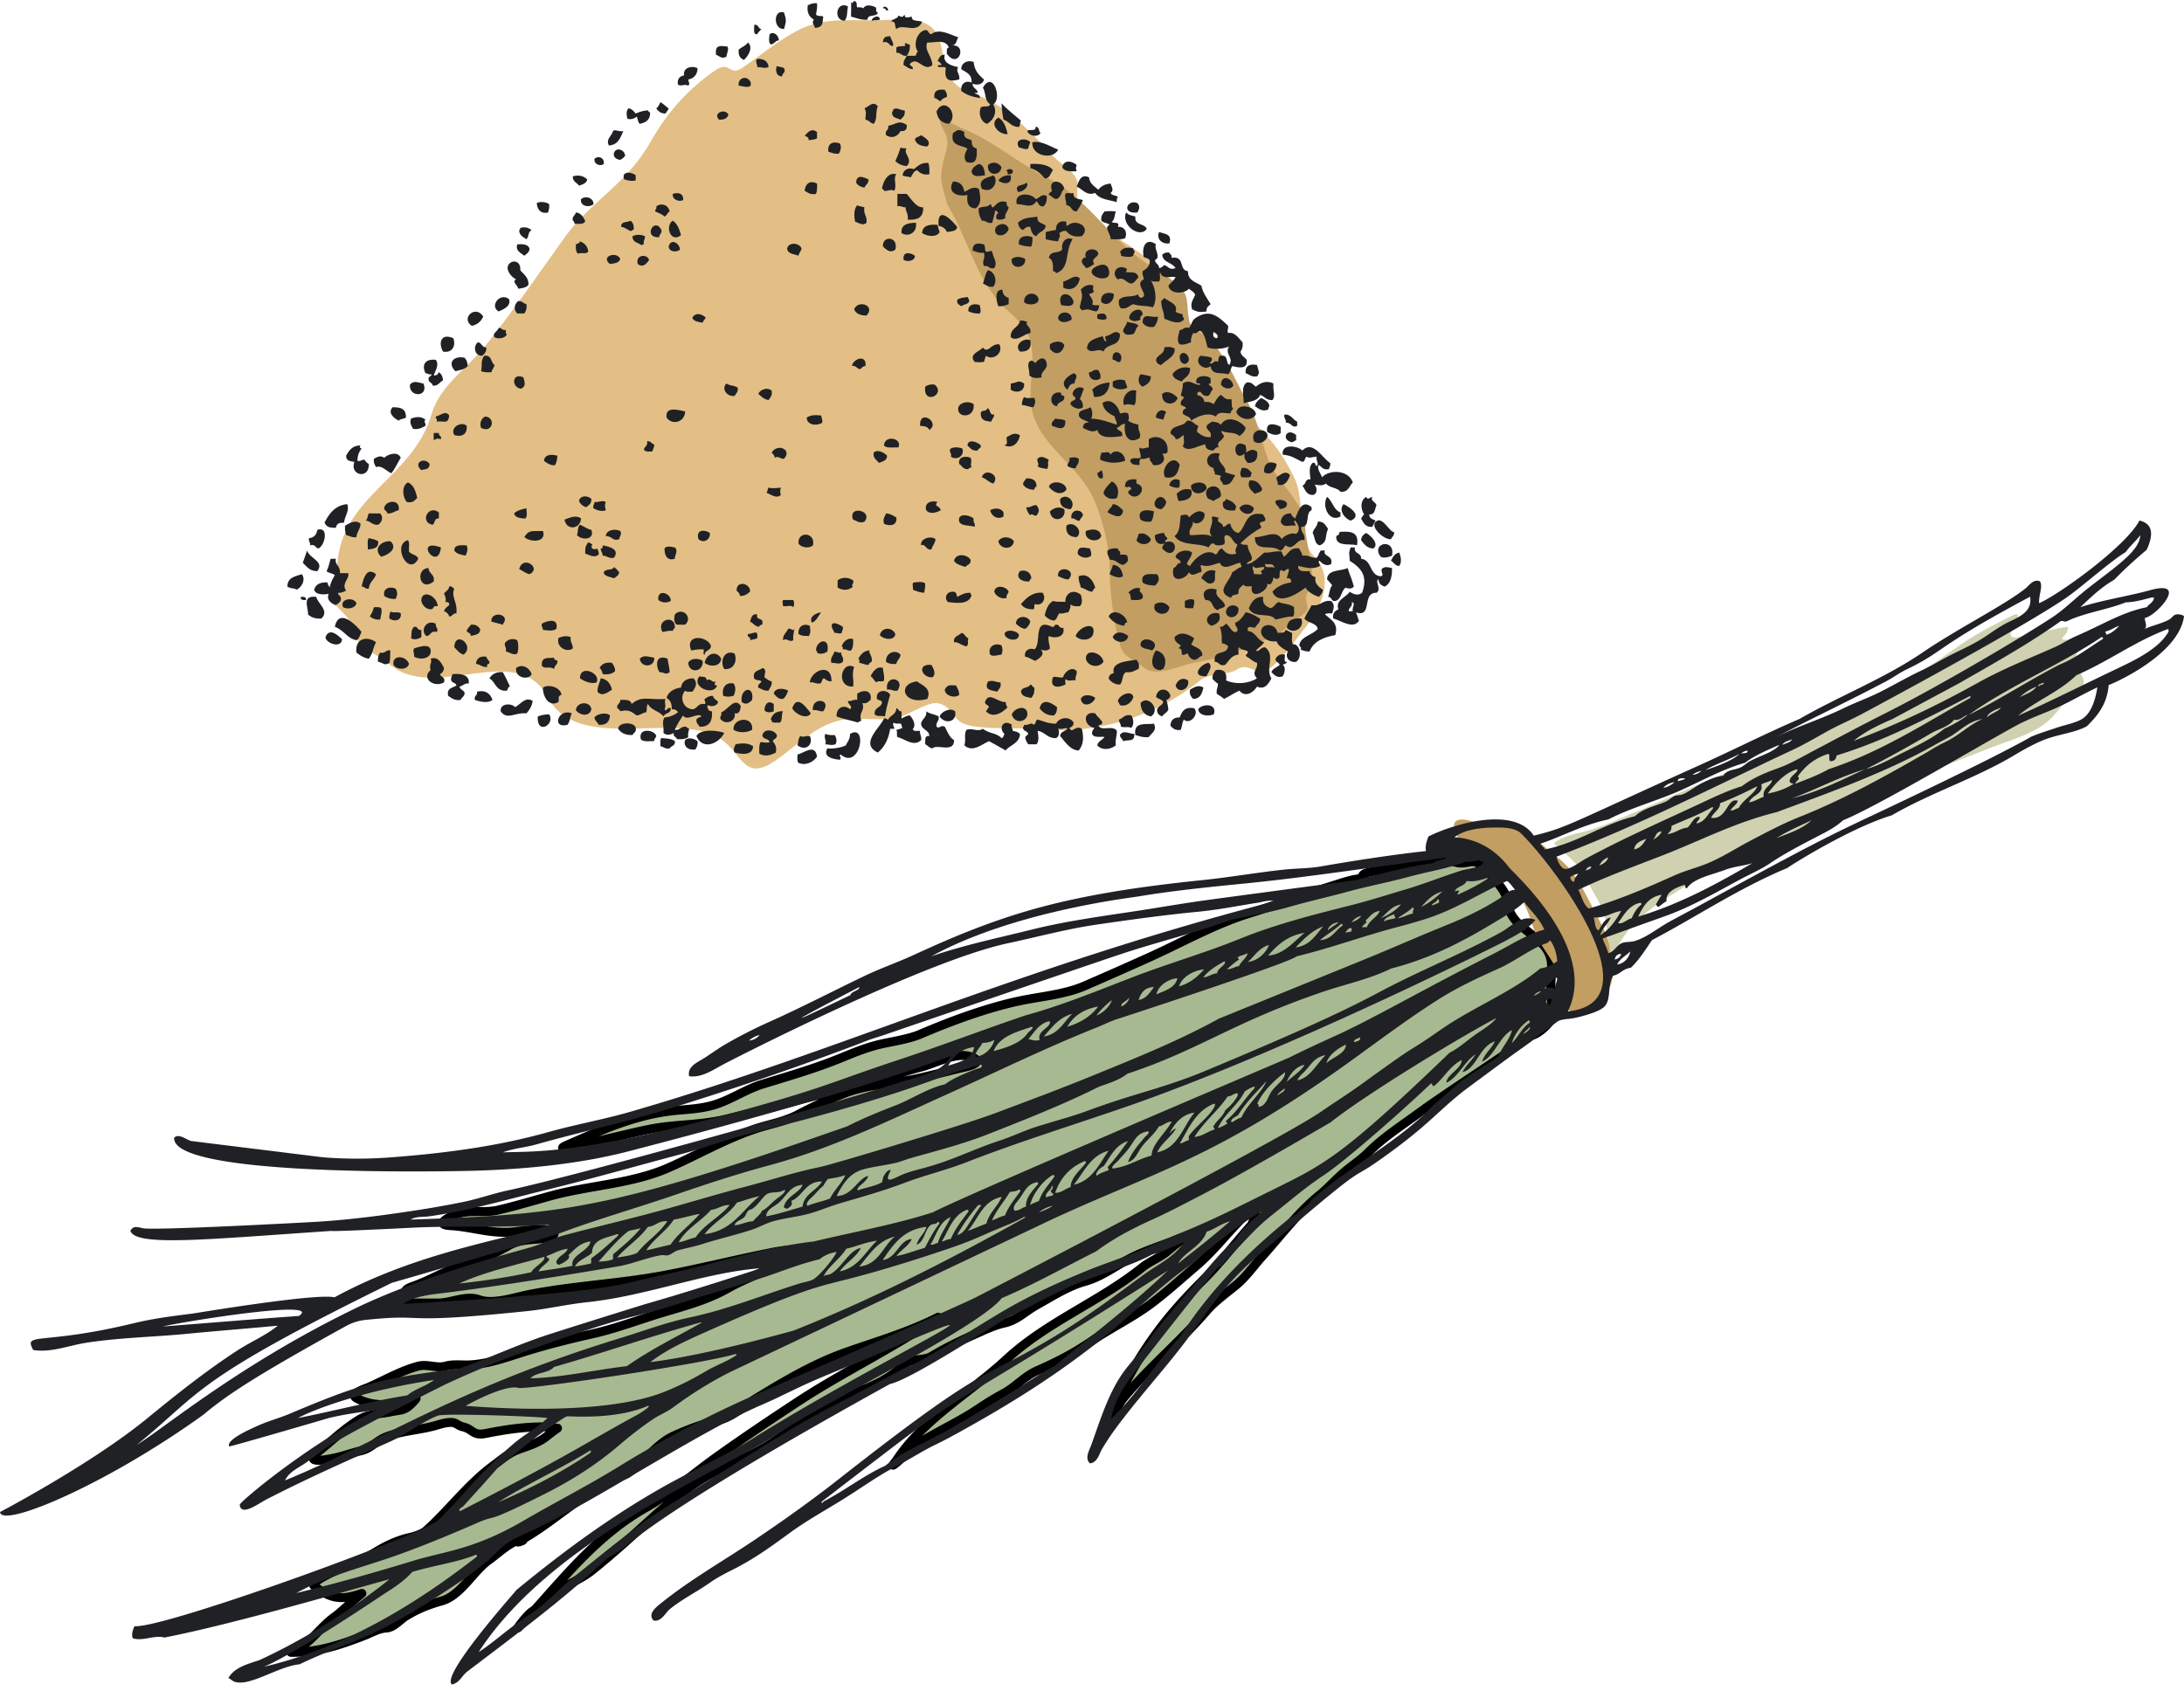 <svg width="244" height="189" fill="none" xmlns="http://www.w3.org/2000/svg"><path d="M48.211 46.286c-2.092 7.323-10.562 9.229-10.562 17.603 0 1.194-1 2.712-.457 3.39.62.775 1.966 1.79 2.184 2.772.577 2.596 2.306 2.663 4.271 4.27 5.074 4.152 14.163-2.886 17.604 3.651 3.16 6.004 13.453 1.778 18.647 4.238 2.98 1.412 2.937 5.422 6.748 2.771 2.635-1.832 5.057-4.563 8.508-4.661 1.558-.045 3.18.16 4.727-.033 1.429-.178 3.737-1.966 4.955-1.695 1.481.329 1.576 1.62 2.641 2.184 1.61.853 6.409.484 8.215.685 6.571.73 13.391-1.337 18.452-5.477 1.021-.836 2.851-.407 4.107-1.206 1.256-.8 2.102.743 3.26.13 1.543-.817 3.379-3.64 4.401-4.89 1.788-2.185 3.205-5.565.88-7.889-2.191-2.191-.804-5.976-2.217-8.802-1.38-2.762-2.377-4.007-4.531-6.161-2.215-2.215-5.531-3.372-7.335-6.031-.745-1.098-2.419-2.35-2.347-3.651.091-1.63.587-3.21.587-4.955 0-2.696-7.206-6.51-9.259-7.955-1.64-1.154-1.304-2.557-1.304-4.107 0-1.094-2.004-2.249-2.64-2.934-2.185-2.354-5.457-5.932-8.639-6.911-3.265-1.005-3.289-2.46-4.01-5.705-.796-3.582-4.58-2.64-7.563-2.64-2.878 0-5.606-.278-8.248 1.042-2.32 1.16-4.19 2.79-6.324 4.238-1.544 1.048-1.38-.855-3.097.326-2.977 2.047-5.427 4.808-7.14 7.89-2.637 4.747-6.807 6.81-9.55 10.627-3.052 4.246-5.698 8.172-8.966 12.257-1.97 2.463-5.092 4.456-5.998 7.629z" fill="#E3BF85"/><path d="M112.839 34.949c-3.804-3.328-4.443-7.859-6.999-12.087-.59-2.36-.955-2.56-.439-4.88.175-.791.471-1.338.439-2.196-.036-.98-.878-1.643-.878-2.608 0-.18 2.103 1.005 2.634 1.213 3.304 1.299 6.205 3.878 9.401 5.475 4.139 2.07 6.849 6.442 10.485 9.143 1.429 1.061 3.887 2.181 4.855 3.719.618.98.015 3.547 1.214 4.08 2.818 1.252 4.317 5.573 5.759 8.006 1.347 2.273 1.541 4.632 2.531 6.896.964 2.202 3.978 4.752 3.978 6.947 0 2.577 1.534 5.328.232 7.67-.394.709.132 1.148.026 1.73-.108.592-1.892 1.479-2.325 1.99-1.119 1.322-2.375 1.312-3.977 2.091-2.235 1.088-4.259 1.493-6.608 1.962l-.003.001c-1.262.252-3.958 1.567-5.243.568-1.07-.832-2.407-1.206-2.789-2.582-.735-2.647-1.162-6.023-1.162-8.781 0-2.23-.988-6.133-2.066-8.135-2.105-3.91-6.767-5.984-6.767-10.822 0-4.238 1.229-6.314-2.298-9.4z" fill="#C29E63"/><path d="M171.122 115.706c-3.3 2.452-9.436 6.336-12.737 8.757-1.851 1.358-3.85 2.642-5.491 4.283-.887.887-1.953 1.556-2.896 2.388-.881.778-1.686 1.684-2.594 2.416-2.366 1.906-4.366 4.593-6.396 6.849-.996 1.107-1.777 2.271-2.937 3.225-1.068.878-2.368 1.806-3.267 2.855-2.924 3.411-6.52 6.362-9.334 9.8-.374.458-.693 1.214-1.043 1.73a4.177 4.177 0 00-.388.759c-.093.281-.083.209 0 0 .034-.1.08-.245.141-.443.934-3.034 2.861-6.311 4.694-8.895 1.723-2.427 3.574-4.438 5.683-6.547 1.898-1.898 3.421-3.954 5.188-5.929.339-.38.918-2.538.247-1.963-2.257 1.934-4.009 4.458-6.286 6.41-1.663 1.425-3.32 2.936-5.079 4.255-2.09 1.567-4.533 2.737-6.67 4.2-1.984 1.357-3.903 2.342-6.067 3.294-1.441.634-2.456 1.863-3.816 2.58-.986.521-1.903 1.105-2.841 1.73-2.012 1.341-4.08 2.279-6.108 3.514-1.202.731-1.972 1.654-3.019 2.511-.712.583-.115-.061.109-.398 3.083-4.623 8.184-7.451 12.202-11.172 4.565-4.226 10.375-6.433 15.167-10.267.852-.682 1.86-1.062 2.718-1.73.696-.541 1.548-1.385 2.374-1.715 1.902-.761-3.921 1.224-5.778 2.086-1.919.891-3.632 2.327-5.682 2.896-1.911.531-3.726 1.713-5.436 2.663-1.274.708-2.123 1.666-3.582 1.99-1.102.245-2.163.756-3.212 1.222-1.607.714-3.373 1.56-4.873 2.47-.971.59-2.351.183-3.156.989-1.49 1.489-3.357 2.368-5.436 3.088-3.217 1.113-5.674 2.903-8.276 4.927-2.254 1.753-5.255 2.81-7.783 4.145-2.218 1.172-4.571 3.111-6.437 4.791-2.258 2.032-4.51 4.108-6.89 6.012-1.462 1.169-3.386 1.755-4.763 3.033a18.52 18.52 0 01-1.603 1.329c-.59.658-1.189 1.314-1.801 1.965-.518.551.845-1.301 1.469-1.729.11-.076.22-.155.332-.236 3.8-4.233 7.296-8.502 12.405-11.39 2.747-1.553 5.266-3.777 7.837-5.614 2.97-2.121 6.063-4.199 9.114-6.204 5.093-3.347 10.66-5.968 15.661-9.429l.033-.023c-3.351 1.694-6.731 2.662-10.259 3.907-3.62 1.278-6.77 3.148-10.033 5.133-1.292.787-2.72 2.128-4.2 2.457-1.696.377-3.426 1.027-5.01 1.744-2.037.921-3.354 3.001-5.188 4.2-.491.321-1.031.324-1.537.549-1.54.684-2.88 1.736-4.255 2.704-1.974 1.389-3.943 3.011-6.067 4.187l.055-.001c.502 0-.839.42-.357.165.1-.054.201-.108.302-.164-1.118.051-2.724 1.61-3.569 2.195-1.834 1.27-3.194 4.032-5.38 4.639-1.405.39-2.643.874-3.953 1.675-.71.434-1.358 1.295-2.224 1.345-.859.049-1.677.542-2.47.851-2.768 1.076-5.193 1.867-8.153 1.867-.129 0 .75-.358 1.043-.55 1.408-.917 2.416-2.416 3.788-3.403.885-.637 1.944-1.726 3.076-2.636-.476.166-.96.305-1.456.398-1.558.292-2.686-.284-3.857-1.221-.793-.634 5.651-3.07 5.97-3.267 1.594-.986 2.931-1.765 4.75-2.169.484-.107 1.397-.419 1.756-.741 2.623-2.347 4.695-5.209 7.55-7.302.78-.572 1.675-1.35 2.58-1.702 1.116-.434 2.29-.727 3.267-1.482.145-.113.951-.745 1.297-.974-.326.007-1.148-.152-1.352-.152-2.377 0-4.335.277-6.657.741-1.49.298-1.385-.483-2.608-.754-.445-.099-.757-.481-1.235-.481-.761 0-1.375.253-2.1.439-1.738.447-3.829.552-5.436 1.291-.876.402-1.575 1.211-2.525 1.427-.985.224-1.937.58-2.91.796-.945.21-3.739.787-1.812-.755 1.48-1.183 2.895-2.571 4.53-3.541 1.06-.63 2.294-.585 3.458-.837 1.042-.226 1.498-.071 2.334-.906.762-.763.73-.8-.412-.384-1.776.645-4.048.718-5.737-.248-.833-.476.99-1.048 1.29-1.18 1.802-.788 3.713-1.895 5.614-2.388 1.05-.272 2.03.28 3.088-.014.797-.221 1.652-.101 2.47-.123 2.243-.063 4.364-.881 6.479-1.538 2.348-.728 4.956-1.388 7.357-1.921 2.35-.523 4.625-1.357 6.918-2.087 2.882-.917 5.627-1.51 8.345-3.047 1.987-1.123 4.216-1.829 6.176-3.019.368-.224 1.258-.433 1.29-.989.034-.559-2.767.068-3.115.138-3.858.771-7.68 1.732-11.543 2.457-5.043.945-10.192 1.157-15.18 2.155-1.583.316-3.916 1.125-5.491.562-1.47-.525-3.102.371-4.584.371h-3.322c-.831 0-.607-.048-.508-.741.134-.937.515-.917 1.469-1.291 2.043-.799 3.82-1.915 5.957-2.47 1.5-.39 2.958-1.165 4.31-1.922 1.569-.879 3.134-.521 4.721-.974.434-.124.504-.667-.055-.741-1.318-.176-2.73.029-4.035.178-2.578.295-4.717-.557-7.165-.686-1.947-.103.092-1.11.865-1.345 1.406-.428 2.981-.051 4.433-.385 2.01-.462 3.967-1.063 5.957-1.606 4.328-1.18 9.052-1.329 13.15-3.143 3.197-1.415 6.15-3.119 9.47-4.268 1.652-.572 3.413-.834 4.969-1.661 1.63-.868 3.3-1.61 5.01-2.306 2.597-1.058 5.243-1.076 7.974-1.647 1.927-.404 3.818-.934 5.737-1.373 1.07-.244 1.934-.712.481-1.166-1.593-.498-3.87.764-5.395 1.166-2.687.71-5.284 1.669-8.001 2.279-4.724 1.06-9.313 2.486-14.014 3.596-2.7.637-5.458.534-8.153 1.043-3.126.59-12.29 3.059-9.375 1.784 3.721-1.628 7.34-3.252 11.406-3.761 1.791-.223 3.521-.203 5.257-.796 1.764-.602 3.352-1.682 5.12-2.223 2.965-.909 5.982-1.783 8.853-2.965 1.466-.604 2.939-1.2 4.488-1.537 1.332-.29 3.06-.555 4.296-1.085 3.408-1.46 7.349-2.914 10.967-3.692 2.459-.529 5.088-.708 7.412-1.715a547.949 547.949 0 007.109-3.144c3.779-1.7 7.406-3.778 11.393-4.996 3.025-.924 6.002-2.049 9.031-2.992 1.033-.322 2.089-.71 3.171-.837.096-.011.54-.024.535-.028-1.184-.789 2.692-.957 4.09-1.221 1.767-.334 3.494-.741 5.298-.741.451 0 .837.247 1.373.247 1.073 0 1.461-.516 2.347.37.906.906 2.714 2.61 2.827 3.857.33 3.621 4.955 3.695 4.955 7.33 0 1.747-.32 3.073.193 4.804.323 1.091-1.525 2.687-2.416 2.909z" fill="#A7B991" stroke="#000" stroke-linecap="round" stroke-linejoin="round"/><path d="M168.843 98.165c-.257-.488-.683-1.204-1.07-1.592-1.666-.833-4.733-1.486-5.285-3.967-.392-1.767 2.271-.793 2.8-.507 1.217.654 2.037-.07 3.253.15 1.119.204 2.655 1.05 3.446 1.84 1.111 1.11 2.655 2.011 3.582 3.28 1.023 1.4 1.681 2.721 2.471 4.255.784 1.526 1.524 2.759 1.921 4.447.279 1.184.444 3.345-.192 4.392-.734 1.209-4.941 4.514-4.941 1.167 0-2.487-1.438-4.172-2.704-6.176-.765-1.212-.986-2.575-1.551-3.83-.537-1.193-1.091-2.246-1.714-3.429l-.016-.03z" fill="#C29E63"/><path d="M173.592 94.212c.969-.704 2.041-.975 3.212-1.235 1.744-.388 3.67-1.31 5.326-1.99 3.876-1.59 7.628-3.45 11.557-4.928 3.18-1.196 6.525-2.599 9.498-4.255 5.248-2.923 10.355-5.82 15.235-9.333 2.031-1.462 4.117-2.553 6.314-3.651 1.184-.592.599.41.247 1.07-1.016 1.906.395 1.336 1.881.975.204-.05 4.186-.92 4.186-.81 0 1.234-1.735 1.476.412 1.428 1.725-.04 1.158.28.562 1.592-.383.843.453 2.048.742 2.855.314.88-.867 1.21-1.359 1.73-.767.809-1.388 1.712-2.169 2.525-1.672 1.739-4.354 2.4-6.602 3.28-2.618 1.025-5.228 2.02-7.837 3.088-4.637 1.897-9.166 4.087-13.781 6.04-5.421 2.293-10.556 4.884-15.455 8.18-2.222 1.495-4.046 3.201-5.174 5.682-.105.232-.458.734-.738 1.186-.166.733-.374 1.268-.374.791 0-.151.167-.457.374-.791.144-.633.256-1.413.175-1.817-.238-1.188-.253-2.259-.549-3.445-.347-1.386-1.301-2.57-1.867-3.857-.822-1.87-2.378-2.95-3.816-4.31z" fill="#CFD1B0"/><path d="M244 68.848c-.227-.187-.632-.241-.905-.181-.299.066-.458.391-.723.543-.832.474-1.954.684-2.805 1.086.446-.29-.055-1.03.09-1.268 1.096-.075 5.063-4.336.543-3.076-2.319.646-5.495 1.13-7.78 1.9 1.172-1.12 2.34-2.245 3.8-3.077 1.132-1.19 2.366-2.279 3.618-3.35.592-1.3.943-2.855-.814-3.258-1.539 2.943-9.216 8.416-11.218 9.233-.032-1.022.462-1.906.091-2.444-.736-.293-1.189.467-1.629.814-2.433 1.92-7.489 4.425-11.489 7.15-4.258 2.9-9.18 4.802-13.752 7.422-3.746 1.606-7.358 3.45-10.946 5.068-14.926 6.736-14.969 7.047-18.727 7.965-2.189-3.34-8.973-1.306-11.761.09-.226.547-.398 1.2-.271 1.63-4.009.443-8.248 1.11-11.761 1.72-1.378.239-2.758.21-4.162.362-3.058.332-6.101.864-9.137 1.176-7.456.767-14.48 1.821-20.989 3.892-4.055 1.291-7.599 2.811-11.128 4.435-1.865.859-3.772 1.518-5.518 2.354-3.474 1.661-6.998 3.495-10.495 5.068a54.88 54.88 0 00-5.157 2.625c-.741.432-1.552 1.034-2.352 1.539-.668.421-1.886.916-1.628 1.991 1.383.202 2.677-.716 3.89-1.358.836-.442 22.272-11.472 31.664-13.486 3.275-.702 6.662-1.614 9.861-2.081 3.446-.503 7.613-1.088 11.399-1.448 2.313-.221 4.628-.687 6.605-.996.641-.1 1.342-.361 1.99-.181-29.072 7.549-48.832 16.839-72.013 23.532-2.966.856-6.098 1.41-9.137 2.263-5.486 1.538-11.141 2.323-17.37 2.806-2.636.204-5.284.223-7.871 0l-14.656-1.811c-.55-.146-1.391-.892-1.9-.361-.281 4.235 28.086 3.787 32.297 3.71 6.244-.113 12.736-.715 18.366-2.172 26.876-6.954 36.097-10.68 36.097-10.68-.929 1.862-3.307 2.192-5.519 2.897-9.759 3.11-36.971 10.642-43.968 12.127-1.648.351-3.253.932-4.885 1.268-1.862.382-3.686.704-5.61.996-3.666.556-7.432 1.052-11.308 1.267-1.386.076-16.027.873-18.727.724-.553-.031-1.283-.475-1.629.271.6 1.785 8.704.921 22.437 0 0 0-.546.127 9.137-.362 4.79-.242 10.782.048 15.29-.362-3.858 1.535-14.382 2.844-24.065 8.146-2.014-.496-15.552 1.774-15.832 1.81-2.247.286-4.251.519-6.605 1.086-10.349 2.495-12.34.946-11.218 2.987 2.004.321 3.918-.498 5.97-.815 3.732-.575 7.535-.636 11.22-.995 3.38-.33 6.753-.587 10.131-.905-1.347 1.096-2.966 1.769-4.433 2.715-3.577 2.308-7.032 5.083-10.223 7.693C10.154 163.635-.277 169.113.007 168.95c.09 1.854 11.593-2.867 22.707-10.86 2.673-2.247 5.963-4.408 16.013-9.956a5.68 5.68 0 011.99-.634c7.54-.787 3.013.571 18.185-.996 2.226-.23 4.436-.756 6.695-.995 6.76-.715 13.174-3.345 19.45-3.802-4.278 1.382-8.645 2.78-12.846 3.983-.3.086-7.743 2.403-10.947 3.439-3.433 1.111-6.587 2.627-9.951 3.802-8.898 1.073-11.172 1.767-18.999 5.068-1.157.488-2.261.735-3.8 1.448-.484.225-3.293 1.444-2.894 2.173.044.081 11.197-3.185 11.127-3.168 1.771-.433 3.58-.653 5.338-.905-7.88 3.999-15.312 10.308-15.29 10.589.11 1.372 2.134-.149 2.896-.543 4.625-2.393 9.26-4.435 13.932-6.517 1.666-.742 3.74-2.324 5.338-2.896.775-.278 11.003.089 12.213.272-1.136 1.095-2.521 1.8-3.71 2.805-2.23 1.888-4.08 3.814-5.97 5.974-.38.433-.826.914-1.267 1.358-.45.453-.929 1.049-1.357 1.358-2.61 1.884-30.645 12.042-33.835 11.766-.153.367-.386.905-.18 1.357 1.164.345 2.396-.402 3.527-.09 7.6-1.474 20.53-5.261 25.15-6.517-.28.203-6.336 5.273-14.565 9.051-1.365.444-2.787.831-3.438 1.991.392.195.42.349.814.453.317.082.77.061 1.086 0 1.898-.369 4.025-1.763 6.062-1.992 6.134-2.941 7.635-2.266 18.184-9.413.887-.601 1.782-1.321 2.623-1.991.866-.689 1.548-1.569 2.443-2.172.85-.574 2.06-1.058 3.076-1.539 6.9-3.265 18.446-10.929 25.24-13.848 1.458-.626 2.844-1.326 4.252-1.991 2.878-1.358 5.871-2.46 8.776-3.71 19.19-8.26-.286.878-13.932 9.412-2.578 1.612-5.38 2.941-8.052 4.345-7.973 4.187-14.642 9.539-18.365 12.58-1.181 1.398-8.455 9.621-7.238 10.59.866-.19 1.112-1 1.72-1.449 5.358-4.082 10.8-8.081 15.65-12.671 1.091-.521 2.022-1.332 2.986-2.081 6.468-5.033 21.543-13.485 28.588-17.378 2.25-.458 11.13-6.254 13.118-7.422 2.566-1.163 5.04-2.672 7.78-3.801 2.772-1.143 5.773-1.841 8.414-3.259 1.313-.315 2.309-.948 3.528-1.357-1.1 1.696-3.007 2.52-4.614 3.71-3.247 2.406-6.483 4.792-9.951 6.879-8.58 5.164-7.001 2.527-24.065 15.93-3.025 2.376-6.233 4.655-9.409 6.788-3.43 2.305-7.054 4.353-10.313 6.969-.532.427-1.632 1.224-.905 1.991.846.182 1.295-.815 1.81-1.267 1.434-1.161 2.984-1.898 4.523-2.987.938-.664 2.054-1.183 3.076-1.719 2.04-1.071 3.889-2.407 5.79-3.802 1.806-1.326 3.887-2.48 5.88-3.711 2.026-1.251 3.993-2.69 5.971-3.71 1.485-.767 2.907-1.705 4.433-2.445 1.537-.744 3.041-1.605 4.524-2.443 5.925-3.348 11.493-7.054 16.375-11.314 2.473-2.158 4.884-4.444 7.599-6.336 2.52-2.124 5.029-4.261 7.961-5.973-.949 1.011-2.188 1.732-2.805 3.077-1.608 1.25-2.955 2.954-4.342 4.616-1.706 2.045-3.501 4.094-5.066 6.155-.346.455-.659.913-.995 1.358-.669.883-1.429 1.663-2.081 2.534-1.75 2.334-2.694 5.384-3.709 8.236-.242.678-.83 1.633-.181 2.172.855-.104 1.024-1.084 1.357-1.629a30.08 30.08 0 011.176-1.81c2.49-3.467 5.416-6.628 7.961-9.956 1.783-2.331 3.29-4.698 5.157-6.788 1.838-2.058 4.003-3.789 6.242-5.702 9.085-7.761 7.2-5.733 10.133-7.784 5.778-4.041 6.565-5.476 9.861-8.055l10.404-7.693c.549-.26 1.194-.213 1.899-.362 1.046-.223 2.433-.64 3.076-1.086 1.081-.749.453-2.477 1.176-3.621.865-.206.992-.74 1.991-.905.927-.883 1.616-2.003 2.352-3.077 4.922-2.585 9.631-5.77 15.108-8.056.899-.629 7.261-4.56 11.67-5.883 4.354-2.528 9.347-4.13 13.661-6.697 1.302-.775 2.702-1.564 4.071-1.991 1.398-.437 2.907-.636 4.071-1.268 1.182-1.17 2.263-2.443 2.443-4.616.281-.046 7.871-3.322 8.414-7.692zM83.69 116.275c.302-.301.703-.503 1.175-.634-.257.346-.633.573-1.176.634zm11.308-5.069c-.28.094-12.683 6.193.995-.905.097.37-.88.444-.995.905zm22.798 41.453c-1.606.814-3.076 1.854-4.614 2.806a265.454 265.454 0 01-7.147 4.254c-2.398 1.383-5.002 2.338-7.147 4.073-2.333 1.041-4.46 2.733-6.876 3.982.085-.043-.369.437-.18 0 20.061-15.419 8.712-6.771 38.629-25.795-3.97 3.812-8.398 7.165-12.665 10.68zm119.69-85.35c1.109-.037 1.978-.314 2.895-.543h.271c-.063.57-.557.71-.814 1.086-2.034.39-3.969 1.38-5.609 2.172-.77.372-1.551.734-2.352 1.087-.789.347-1.508.84-2.262 1.176-2.801 1.25-5.838 2.447-8.594 3.983-4.638 2.582-9.035 4.676-13.932 6.516 1.158-.976 2.771-1.774 4.342-2.443l7.419-3.983c3.752-2.15 7.845-4.428 11.398-6.969.378-.02.428.147.724 0 1.939-.927 4.469-1.261 6.514-2.082zm-.724 2.625c-.404.41-.808.82-1.447.996.012-.163-.111-.191-.09-.362.595-.129.981-.466 1.537-.634zm-16.827 9.956c4.567-3.275 10.148-5.535 14.837-8.689.154-.033.171.07.181.18-1.593 1.002-3.043 2.147-4.885 2.897-3.469 1.78-6.625 3.872-10.133 5.612zm7.871-3.168c-.307-.255.354-.303.452-.452.326.273-.47.186-.452.452zm-.271 0c-.44.586-1.203.849-1.9 1.177.552-.473 1.155-.897 1.9-1.177zm-3.981 2.353c-.374.5-1.127.623-1.538 1.086.013-.5.94-.868 1.538-1.086zm-22.527 12.219c-1.83.728-3.676 1.707-5.428 2.625-1.744.914-3.428 2.034-5.247 2.715-1.104.414-2.202.705-3.257 1.177-2.964 1.325-6.192 2.74-9.589 3.711-.64-.446-.78-1.393-1.176-2.082 2.88-1.399 6.165-2.594 9.499-3.892 4.149-1.615 8.095-3.684 12.665-4.797 6.261-2.32 12.443-4.54 17.823-7.603.671-.382 1.402-.732 1.809-.995.914-.59 1.926-1.595 3.347-1.81-1.453.65-2.63 1.84-4.071 2.534-.668.322-1.18.601-1.809.996-.371.233-.729.429-1.086.633-4.223 2.418-8.656 4.87-13.48 6.788zm1.357.362c-1 .96-2.494 1.427-3.89 1.991 1.177-.783 2.577-1.344 3.89-1.99zm-23.793 12.309c-.453-.211-.363-.964-.543-1.448 1.343.077 1.972-.562 3.076-.724-.614 1.075-1.304 2.074-2.352 2.716.227-.829.877-1.235 1.176-1.992-.754.181-.978.892-1.357 1.448zm4.614-3.077c.154-.033.171.071.181.181-.501.374-.825.924-1.086 1.539-.557.119-.997.692-1.537.543.665-.903 1.177-1.959 2.442-2.263zm2.442-.905c-.221.352-.449.696-.633 1.086a.457.457 0 00.272.272c.303-.21.561-.465.904-.634-.142-1.04 1.018-1.5 1.9-1.81.328-.087.076.406.362.362.789-1.143 2.771-1.489 4.342-2.082.936-.353 2.071-.433 2.986-.724-3.944 2.3-7.971 4.517-12.757 5.974.541-1.15 1.166-2.214 2.624-2.444zm-9.77-1.448c-.311-.021-.394-.27-.452-.543.264-.158.546-.298.904-.362-.251.33-.458.516-.452.905zm1.266-1.267c.118-.245.292-.433.634-.453-.022.34-.371.353-.634.453zm1.538-.544c.204-.43.506-.761.996-.905-.149.485-.574.694-.996.905zm3.891-1.81c.104-.74.727-.962 1.357-1.176-.326.519-.643 1.047-1.357 1.176zm2.08-1.086c.367-.267.319-.948.996-.905a2.089 2.089 0 01-.996.905zm2.081-1.538c1.516-.686 3.138-1.266 4.524-2.082.231-.004.11.067.09.181-.567.58-.848 1.444-1.809 1.63.045-.318.366-.359.361-.725-.624-.126-.936.801-1.357 1.177-.902.093-1.342.647-2.261.724.222-.23.513-.392.452-.905zm5.428-2.535c1.456-.564 2.824-1.217 4.162-1.9-.282.865-1.59 1.486-2.081 2.444-.344.048-.501.282-.905.271.2-.434.673-.594.815-1.086-1.213-.434-1.183 2.16-2.986 1.9.258-.609 1.061-.976.995-1.629zm4.614-2.081c.324-.25.873-.273 1.176-.543.068.641-1.091.838-.905 1.9-.545.209-1.005.503-1.628.634.244-.83 1.651-.916 1.357-1.991zm4.071-.905c.826-1.166 1.909-2.073 3.438-2.535.185.147-.004.668.181.815.398.016.644-.133.724-.634 5.434-1.67 10.031-4.124 14.837-6.607.231-.004.11.067.09.18-5.099 2.835-9.865 6-15.832 7.966-1.124.656-2.435 1.123-3.709 1.629.078-.402.649-.448.271-.814zm18.999-6.88c-.781.607-1.669 1.108-2.624 1.54-1.326 1.075-2.934 1.842-4.704 2.715-1.359.67-2.446 1.358-4.071 1.81a132.068 132.068 0 007.237-3.982c.87-.517 1.994-.736 2.624-1.54.785.092.966-.42 1.538-.542zm-11.49 6.065c-2.563 1.174-5.007 2.462-8.142 3.258 2.931-1.094 5.112-2.331 8.142-3.258zm-8.414 1.358c.063.178.242.24.453.271-.812.516-1.773.881-2.895 1.086.831-1.14 1.96-2.328 3.257-2.715.291.312-.833.721-.815 1.358zm30.941-20.546c1.602-1.11 5.179-4.272 6.604-5.069.476-.7 1.14-1.212 1.628-1.9-.036 1.94-3.514 4.026-6.332 6.335-1.1.902-2.087 1.858-3.167 2.625-1.7 1.207-12.04 7.456-18.998 10.952-2.631 1.321-5.285 2.755-7.961 4.163-1.372.722-2.622 1.476-4.072 1.992-1.378.49-2.788 1.081-3.98 1.99-1.75.537-3.403 1.358-5.157 2.173-4.015 1.866-8.143 3.69-12.213 5.883-.66.355-1.861 1.31-2.443 1.176-.464-.106-.814-.988-.904-1.357 9.241-3.5 17.756-7.897 26.416-11.947 1.249-.584 2.489-1.306 3.71-1.992 1.232-.692 2.564-1.255 3.799-1.9.284-.148 18.062-9.655 23.07-13.124zm-31.755 16.472c.191-.382.705-.441 1.086-.633-.193.38-.715.431-1.086.633zm11.671-7.15c.733-.39 1.424-.908 2.171-1.266 4.343-2.085 3.218-2.493 13.842-8.146.275 1.688-1.225 2.254-2.534 2.896-1.055.518-2.058 1.337-3.166 1.991-1.065.63-2.231 1.145-3.347 1.72-1.045.538-1.906 1.083-3.076 1.629-1.58.738-3.118 1.652-4.704 2.444-1.324.66-2.736 1.158-4.072 1.81-2.458 1.2-5.045 1.967-7.418 3.168 3.885-2.039 8.349-4.14 12.304-6.245zm-15.561 7.784c.049.41-.512.212-.723.362.16-.2.403-.32.723-.362zm-.904.362c-.602.658-2.398 1.385-3.8 1.81 1.173-.697 2.613-1.126 3.8-1.81zm-4.252 1.901c-.238.246-.563.402-.995.452.256-.226.605-.359.995-.452zm-1.81.815c-.136.255-.562.221-.814.362-.038-.43.475-.31.814-.362zm-1.176.452c-.344.29-.73.537-1.266.634.293-.34.705-.562 1.266-.634zm-7.418 4.164c2.536-1.297 5.19-2.002 7.69-3.078 2.473-1.064 4.846-2.461 7.599-3.258 1.1-.83 2.458-1.402 3.799-1.992-.084.222-.485.492-.904.725-.562.313-1.514.644-2.352 1.086-.371.195-.714.566-1.086.724-.678.288-1.532.238-1.899.905-.864.098-1.597.442-2.353.815-.735.362-1.435.969-2.171 1.267-.302.122-.627.065-.904.18-.361.152-.637.473-.995.635-1.142.511-2.511.726-3.438 1.629-3.681.903-6.244 2.925-10.042 3.71-.15-.242-.384-.4-.543-.633 2.573-.864 4.757-2.119 7.599-2.715zm-45.778 9.141c-2.513.364-5.016.805-7.509 1.177-3.859.576-7.594 1.108-11.127 1.991-3.671.917-7.608 1.731-11.218 2.987 9.093-4.982 21.932-6.495 23.16-6.698 3.973-.656 7.828-1.038 11.942-1.448 7.235-.721 14.654-1.9 21.893-2.806.159-.02.194-.087.362-.09.674.138-1.201.31-1.267.633-2.691.328-5.816 1.181-8.684 1.9-.001 0-15.555 2.065-17.552 2.354zm-33.564 17.74c-6.41 2.122-7.78 2.865-14.475 4.797-20.343 5.872-26.15 5.381-29.673 5.521 1.172-.449 2.518-.542 3.8-.905 4.787-1.356 10.193-2.521 15.108-4.073.282-.09 10.963-3.32 21.802-7.512.704-.272 1.448-.465 2.172-.724.19-.069 21.773-7.467 25.964-8.87 4.183-1.4 8.47-2.424 12.485-3.892 2.133-.451 4.371-.832 6.514-1.448 2.18-.627 4.386-1.115 6.604-1.72 2.203-.601 4.469-1.024 6.695-1.63 2.17-.589 4.422-.94 6.513-1.719.268.079 1.035-.023 1.357-.18.097.174.417.125.543.271-.276.64-1.633.654-2.443.905-2.057.637-4.049 1.457-6.152 2.082-2.067.614-4.136 1.279-6.242 1.81-4.18 1.053-8.396 2.123-12.304 3.711-3.98 1.617-8.132 2.804-12.122 4.344-3.971 1.533-7.88 3.142-11.942 4.254-4.746 1.61-9.368 3.377-14.204 4.978zm62.243-18.736c-.135-.62 1.099-.65 1.267-1.267 1 .127 1.815-.17 2.623-.452-1.085.784-2.329 1.41-3.619 1.991-.014-.225.142-.28.181-.453-.224-.013-.439-.016-.452.181zm-1.809 1.177c-.309.053-.476.249-.815.272.121-.302.53-.316.634-.634.272-.091.16.202.181.362zm-1.991.453c.652-.706 1.276-1.44 2.352-1.72-.689.668-1.442 1.272-2.352 1.72zm-.904.724c-.613.141-1.067.441-1.719.543.518-.417 1.165-.705 1.628-1.177.405-.007-.055.336.091.634zm-1.991.543c-.425.117-.936.149-1.266.362-.027-.331.711-.675 1.176-.815-.075.256.128.235.09.453zm-1.628 0c.713-.554 1.176-1.358 2.262-1.539-.588.68-1.369 1.165-2.262 1.539zm-1.719.271c.505-.399.792-1.018 1.628-1.086-.334.751-1.163 1.009-1.447 1.81h-.543c.042-.293.779-.534.362-.724zm-.452-.543c-.231.373-.642.565-1.086.724.26-.343.594-.612 1.086-.724zm-1.086 1.358v.362c-.178.124-.517.086-.724.181.21-.213.297-.548.724-.543zm-5.247.543c-1.199.967-2.312 2.42-4.071 2.534 1.029-1.173 2.17-2.233 4.071-2.534zm-6.333 3.258c.747-.67 1.251-1.585 2.352-1.901-.276.78-1.146 1.75-2.352 1.901zm8.414-3.982c-.847.963-1.469 2.151-3.076 2.353.897-.913 1.762-1.857 3.076-2.353zm1.99-.272c.154-.033.171.071.181.181-.839.549-1.209 1.567-2.533 1.63.747-.641 1.646-1.129 2.352-1.811zm-1.448.724c-.05-.384.568-.878 1.177-.905-.35.344-.849.539-1.177.905zm-10.132 3.077c.229-.314.808-.277 1.086-.542.201.278-.711.966-.905 1.448-.493.08-.791.355-1.357.362.443-.371.86-.768 1.357-1.087-.04-.08-.079-.161-.181-.181zm-1.448.363c.345.364-.794.759-.814 1.357-.624.04-.926.401-1.538.453.587-.801 1.487-1.288 2.352-1.81zm-5.066 2.805c.268-.939 1.455-1.742 2.805-1.9-.738.831-1.573 1.564-2.805 1.9zm-.181-.905c-.269 1.118-1.399 1.375-2.352 1.81.173-.853 1.145-1.689 2.352-1.81zm-2.623.996c-.456.599-.833 1.279-1.719 1.448.261-.795.67-1.441 1.719-1.448zm-3.619 2.172c-.176-.42.663-.602.814-.996.095.34-.451.814-.814.996zm-9.137 3.711c-.387.18-.918.034-1.267-.09.686-.763 1.168-1.728 2.352-1.991.345.643-1.481 1.081-1.085 2.081zm-.905-1.448c.374.093-.34.529-.452.724-.818 1.114-2.282 1.579-3.8 1.991.665-1.657 2.524-2.121 4.252-2.715zm-6.242 3.348c-.162-.556.533-1.033.723-1.538.525-.045.914-.071 1.357-.362-.177.789-.954 1.76-2.08 1.9zm10.765-4.796c-.956.943-1.533 2.267-3.166 2.534.889-1.011 1.678-2.123 3.166-2.534zm2.895-.815c-.792 1.108-1.993 1.808-3.438 2.263.682-1.219 1.831-1.971 3.438-2.263zm1.538-.724c-.165.619-.928 1.424-1.719 1.72.488-.659 1.086-1.207 1.719-1.72zm-15.38 5.25c-.249 1.41-1.654 1.663-2.894 2.081.602-1.056 1.415-1.903 2.894-2.081zm-62.966 19.278c.628-.377 1.388-.265 2.081-.362 4.52-.636 8.769-1.902 13.208-2.987 5.019-1.226 9.995-2.653 15.018-3.982 2.41-.638 4.785-1.562 7.237-2.173 11.384-2.834 17.121-4.705 21.532-6.336 1.518-.56 3.05-1.02 4.524-1.448h.181c.247.349-.498.412-.815.544-.98.405-2.45.99-3.257 1.629-2.005.459-3.67 1.638-5.518 2.353-1.828.707-3.674 1.456-5.428 2.353-3.285 1.132-6.876 2.401-10.585 3.621-17.597 5.784-23.36 6.301-38.178 6.788zM18.19 148.224c2.228-.537 18.082-3.098 15.199-1.177-4.692.326-10.053.782-15.2 1.177zm21.622-2.082c-13.122 6.347-21.571 13.528-24.517 15.297 7.375-5.988 6.074-7.1 28.497-18.102.163-.028 17.68-5.124 18.728-5.522 4.017-1.522 8.743-2.866 13.027-4.344 3.45-1.189 6.881-2.311 10.404-3.258 7.056-1.898 13.493-5.068 19.722-7.874 5.58-2.514 11.006-5.198 16.827-7.513.81-.321 1.66-.766 2.443-.995.281-.083 19.446-6.346 19.903-6.969 3.757-.902 7.434-2.259 11.218-3.259 1.256-.331 2.512-.674 3.71-1.086 3.094-1.063 5.824-2.832 8.594-4.073.383.25.608.658.905.995-.769-.02-1.246.634-1.81.996-1.786 1.148-3.801 2.111-5.971 2.987-2.779 1.122-5.575 2.351-8.413 3.53l-16.918 6.879c-4.409 2.439-9.183 4.357-14.022 6.335-3.607 1.475-7.276 2.841-11.038 4.254-3.5 1.315-18.145 5.708-19.45 5.974-2.745.558-5.495 1.45-8.233 2.172-2.709.714-5.385 1.499-8.052 2.263-4.114 1.179-8.336 2.138-12.213 3.168-1.299.345-2.51.967-3.8 1.358-1.27.384-11.89 3.088-19.541 6.787zm24.155-4.706c-1.215.263-2.53.424-3.8.634.276-.539.831-.798 1.176-1.267.096-.338-.339-.144-.271-.453.785-.27 1.42-.692 2.352-.815-.248.658-1.049.761-1.267 1.448-.015.227.14.284.272.362.431-.185 1.443-.708 1.085-1.086.676-.651 1.274-1.381 2.443-1.538-.076 1.018-2.322 1.585-1.99 2.715zm-4.614.724c-2.858.613-5.106.925-8.051 1.267 2.838-1.323 6.278-2.046 9.499-2.987.222.468-1.152 1.112-1.448 1.72zm6.785-2.172c.07-1.559 1.612-1.645 2.805-2.082.231-.004.11.068.09.181-.958.882-1.916 1.764-2.985 2.534v.544c-.603.166-1.373.283-1.81.361.378-.769 1.323-.969 1.9-1.538zm3.981-2.353c.257-.2.801-.184 1.267-.362.161-.026.185.085.09.09-.87 1.061-1.95 1.911-2.986 2.806v.543c-.607.225-.895.212-1.628.271.889-.984 2.136-2.477 3.257-3.348zm2.262-.543c.862-.073 1.165-.705 2.17-.634-.9 1.392-2.345 2.238-3.346 3.53-.624.311-1.485.385-2.262.543 1.048-1.244 2.485-2.1 3.438-3.439zm2.895-.815c1.02-.156 1.882-.47 2.895-.634-1.023 1.21-2.36 2.104-3.257 3.44-.927.189-1.79.442-2.714.633.852-1.319 2.228-2.114 3.076-3.439zm4.161-1.086c.792-.083 1.19-.559 2.08-.543-1.097 1.376-2.813 2.132-3.799 3.62-.673.141-1.191.437-1.9.543.873-1.541 2.494-2.332 3.62-3.62zm2.895-.815c.85-.235 1.629-.543 2.533-.724-1.941 1.527-3.036 3.902-6.152 4.254 1.029-1.354 2.65-2.116 3.62-3.53zm.815 1.629c.184-.18.246-.524.452-.723.14-.136.349-.124.543-.272.687-.526 1.19-1.44 1.628-1.629.584-.252 1.308-.017 1.9-.453.192.322-.687.839-1.085 1.177-.48.405-.951.972-1.448 1.177-.228.495-.685.762-.995 1.176-.928.081-1.284.398-2.08.452.17-.515.712-.54 1.085-.905zm3.98-1.719c.857-.816 1.15-1.754 2.533-1.901-.263.884-1.812 1.264-2.08 2.444-.028.209.26.101.271.272.333-.164.798-.423.543-.906 1.344-.525 1.549-2.191 3.437-2.172-.606 1.053-1.974 1.344-2.17 2.806-1.459.412-2.636.825-4.072 1.086.11-.897.877-1 1.538-1.629zm3.8-.724c.38-.403.733-.827 1.085-1.086.115-.278.308-.477.453-.725.688-.125 1.41-.218 1.99-.452-.459.989-1.243 1.653-1.719 2.625-.795.32-1.744.487-2.533.814-.262-.381.4-.834.724-1.176zm-16.737 8.87c-1.892.4-3.798.927-5.7 1.267-6.227 1.111-23.149 1.992-23.431 1.991 1.103-.792 2.866-1.008 4.252-1.177 7.91-.963 18.872-2.864 19.632-2.987 1.637-.263 3.08-.927 4.886-1.267.251-.047.563.063.814 0 .39-.097.7-.439 1.085-.543.949-.256 1.857-.421 2.805-.724 1.677-.534 3.478-.951 5.338-1.538.859-.272 1.678-.76 2.533-.996 1.283-.355 2.607-.474 3.89-.815 1.188-.315 2.34-.826 3.528-1.176 2.415-.711 4.78-1.364 7.147-2.263 2.323-.882 4.743-1.448 7.057-2.354 5.595-2.188 11.579-4.039 17.46-6.064 18.136-6.242 42.225-18.393 42.521-18.554 1.249-.679 2.632-1.323 3.528-2.444-1.495-.657-2.702.75-3.8 1.358-3.546 1.964-7.424 3.611-11.309 5.521-3.797 1.868-5.171 3.075-21.893 10.047-2.365.986-4.866 1.768-7.418 2.534a95.15 95.15 0 00-5.7 1.901c-1.739.643-3.775 1.162-5.79 1.81-1.228.394-2.592 1.054-4.071 1.538-2.931.96-4.975 2.102-8.233 2.987-.543.148-1.458.373-2.171.634-1.153.422-2.6 1.502-1.628-.362-.284-.101-.57.295-.724.543-.231.37-.146.56-.272.814-.76.446-1.84.574-2.714.905-.194-.419 1.061-.92 1.176-1.629-1.219.35-1.715 2.206-3.528 2.263.7-1.355 1.425-2.554 2.986-2.986 1.15-.32 2.434-.444 3.618-.725.584-.138 1.117-.372 1.719-.543 2.95-.835 5.73-1.536 8.504-2.625 4.424-1.736 8.687-3.434 12.485-5.34 1.137-.401 2.311-.765 3.166-1.448 8.074-2.666 11.663-5.681 21.803-9.141 2.531-.864 5.209-1.41 7.69-2.625 4.331-1.104 7.945-2.984 11.399-5.069 1.122-.677 2.275-1.331 3.257-2.172.022-.098.18-.062.181-.181.077-.017.085.035.091.091.74.979 1.651 1.787 2.171 2.986-1.967.535-3.733 1.713-5.7 2.716-8.977 4.577-13.415 7.247-18.003 9.322a130.747 130.747 0 00-4.795 2.263c-.281.141-35.434 15.054-39.806 17.287-4.164 1.355-8.847 2.192-13.299 3.258-5.648.642-10.961 2.49-16.737 3.712zm77.079-25.977c-.01-.402.44-.344.634-.542.273.309-.355.486-.634.542zm-.904.272c-.016 1.041-1.505 1.391-2.172 2.082.189-.868 1.237-1.659 2.172-2.082zm-4.433 2.806c.595-.683 1.025-1.434 2.171-1.629-.994.943-1.756 2.578-3.166 2.806.209-.475.647-.778.995-1.177zm-2.171 1.358c.26-.676.922-1.732 1.99-1.901-.504.793-1.337 1.257-1.99 1.901zm-1.719 1.085c-.418.599-.544 1.595-1.448 1.72.077-.184-.079-.562-.181-.271.57-1.332 1.899-2.686 3.166-3.62.008.836-.979 1.373-1.537 2.171zm.723.453c-.112-.267.528-.556.724-.815.2.355-.55.533-.724.815zm-5.609 3.077a3.645 3.645 0 01-1.085.544c.733-1.62 2.2-2.506 2.985-4.074.289-.224.62-.406.995-.542.232-.004.111.067.091.18-1.099 1.164-1.919 2.606-3.167 3.621-.004.155.067.234.181.271zm-1.538.724c-.747.249-1.273.718-2.171.815 1.051-1.693 2.602-2.888 3.709-4.526.465-.017.638-.327 1.086-.362.188.193-.207.68-.452.996-.275.353-.657.688-.905.905-.265.731-.906 1.085-1.267 1.72-.24.21.241.242 0 .452zm-11.761 4.526c-.473.19-.988.339-1.357.633-.131-.405.415-.911.814-1.085.751-1.09 1.316-2.365 2.715-2.806-.707 1.012-1.442 1.997-2.262 2.896-.011.163.111.191.09.362zm0-2.172c-1.069 1.494-1.804 3.324-3.89 3.801 1.148-1.416 1.859-3.27 3.89-3.801zm-4.252 4.073c-.629.155-.936.631-1.719.633.576-1.686 1.671-2.854 3.257-3.53.154-.033.171.071.181.182-.624.805-1.683 1.619-1.719 2.715zm5.338-2.987c.318-.371.785-.846 1.176-1.358.659-.862.882-1.722 2.171-1.9.174.239-.266.495-.452.724-.603.737-1.472 1.698-1.809 2.715.847-.219 1.083-1.127 1.538-1.72.597-.779 1.42-1.403 1.9-2.262.567-.096.803-.524 1.447-.544-.679 1.261-2.212 2.501-2.262 3.802-1.534.395-2.62 1.24-4.342 1.448-.218-.234.369-.597.633-.905zm5.7-2.987c.438-.919 1.319-2.18 2.804-2.353-1.305 1.561-1.784 3.948-4.162 4.435.506-1.063 1.486-1.651 2.081-2.625-.137-.072-.558.343-.723.543zm4.975-3.348c.244-.042.055.354 0 .451-.55.988-2.102 2.153-2.804 3.169v.452c-.38.073-.587.318-.996.362.998-1.748 1.829-3.661 3.8-4.434zm2.714 1.266c.868-1.455 2.071-2.574 3.167-3.801-.582 1.349-2.113 2.532-2.804 4.073-.437.106-.716.37-1.086.543-.239-.393.473-.61.723-.815zm-21.441 9.232c-.232-.536.571-.816.634-1.357.179.07.049.583-.181.542.135.107.106.377.362.363-.057.366-.633.212-.815.452zm.724.905c-.512.339-.833.478-1.538.724a3.493 3.493 0 011.538-.724zm-1.538-.543c-.339.144-.701.264-.995.453.341-1.259 1.329-2.652 2.533-3.349.154-.033.171.07.181.181-.597.881-1.353 1.603-1.719 2.715zm-1.447.634c-.472.102-.692.455-1.267.453-.331-.419.225-.918.543-1.358.534-.739.87-1.625 1.9-1.81.154-.033.171.07.181.181-.553.698-1.435 1.501-1.357 2.534zm-35.012 13.667c9.818-4.354 11.769-4.726 14.927-5.521 3.674-.926 7.817-2.224 11.4-3.44a43.76 43.76 0 004.161-1.629c1.416-.649 2.978-1.172 4.252-1.901h.271c-8.27 4.609-16.743 9.014-25.964 12.672-9.69 2.677-14.504 3.335-16.013 3.529 1.91-1.496 4.453-2.596 6.966-3.71zm-9.59 4.163c-3.573.405-7.226 1.27-10.765 1.358.609-.689 2.036-.557 2.623-1.268 5.69-1.627 10.712-3.404 16.375-4.978h.181c-2.838 1.596-5.813 3.055-8.413 4.888zm33.926-15.749c.283-.224.584-.034.815-.361.154-.034.17.07.181.18-.637.811-1.127 1.77-1.629 2.716-1.079.278-2.018.696-3.166.905.508-.698 1.321-1.092 1.719-1.9-1.425.083-1.668 2.132-3.257 2.353 1.148-1.718 2.308-3.423 4.885-3.711-.228.798-.882 1.168-1.086 1.991.882-.335.878-1.647 1.538-2.173zm6.243-.181c-.713.253-1.36.571-2.081.815 1.189-1.344 1.674-3.393 3.8-3.801-.475 1.094-1.383 1.754-1.719 2.986zm2.623-3.529c.342-.081.777-.068.995-.272.154-.033.171.071.181.181-.612.866-1.309 1.647-1.718 2.715-.543.121-.955.373-1.448.544.506-1.214 1.359-2.08 1.99-3.168zm-4.794 3.892c-.224.34-.602.834-1.086.905.667-1.234 1.489-2.312 2.352-3.349h.362c-.59.764-1.085 1.616-1.628 2.444zm-1.81 1.358c-.41.012-.623.221-.995.271.798-1.313 1.254-2.97 2.804-3.53.154-.033.171.071.181.181-.732.957-1.47 1.908-1.99 3.078zm-1.447.452c-.309.023-.435.229-.815.181.681-1.1.987-2.573 2.262-3.078-.448 1-1.095 1.802-1.447 2.897zm-8.776 2.624c1.13-1.313 2.02-2.867 3.98-3.348-1.364 1.078-1.76 3.126-3.98 3.348zm-2.171.544c.668-.991 1.8-1.519 2.352-2.625-1.314.259-2.112 2.194-3.347 2.896-.264.15-.587.086-.814.272.47-1.039 1.851-1.949 2.533-3.078 1.18-.268 2.166-.728 3.437-.905-1.308 1.226-2.066 3.001-4.161 3.44zm-60.524 16.382c1.559-.87 7.197-3.058 15.199-4.254-.883.685-2.142.995-2.986 1.719-4.339.705-8.229 1.756-12.213 2.535zm-1.447 6.969c.434-.965 1.5-1.391 2.352-1.991.868-.613 1.712-1.322 2.623-1.901 2.802-1.782 12.746-6.749 13.028-6.879 2.57-1.186 5.152-2.297 8.051-3.348 12.385-4.492 12.509-3.961 16.104-5.069.963-.297 1.948-.61 2.895-.905 2.84-.886 5.538-1.654 8.504-2.625 1.873-.614 3.922-1.467 6.152-1.991.5-.405 1.114-.696 1.9-.815-.188.578-1.852 2.635-2.624 3.077-.35.201-1.012.289-1.538.453-3.974 1.238-7.884 2.865-12.304 3.801-2.563.543-5.067 1.488-7.6 2.263-18.413 5.639-26.892 11.548-37.543 15.93zm20.174-8.327c.285-.176 4.463-2.486 5.971-1.991 2.443.003 20.962-2.799 24.155-3.801.073.016.09.09.181.09-1.021.71-2.264 1.121-3.438 1.81-1.513.889-2.776 1.545-4.523 2.263-7.323 3.01-21.545 1.652-22.346 1.629zm-.271 11.223c1.196-1.321 2.696-2.955 3.89-4.344 2.103-1.59 4.086-3.432 6.514-4.979.335-.213.982-.679 1.176-.724.28-.064 5.315.444 9.047-1.176h.09c.2.091-.974.838-1.266.996-5.267 2.832-7.327 4.39-19.813 10.77-.24-.248.233-.4.362-.543zm14.203-5.973c-3.138 2.14-6.609 3.947-10.313 5.521 3.302-2.067 6.994-3.744 10.313-5.793.162.066.013.165 0 .272zM29.5 186.238c3.646-1.524 13.29-8.06 13.57-8.236 1.076-.676 2.167-1.419 2.985-2.353 2.338-.713 5.076-1.075 7.057-1.901.154-.034.17.07.18.181-3.89 2.99-12.85 9.78-23.792 12.309zm102.139-45.073c.629-1.242 2.627-1.897 3.166-3.53.953-.314 1.63-.904 2.624-1.177-1.87 1.629-3.826 3.172-5.79 4.707zm.362-3.44c-1.684.669-3.36 1.467-5.067 2.172-1.737.719-3.518 1.293-5.247 1.992-3.463 1.399-6.748 2.915-9.77 4.706-3.029 1.795-5.971 3.738-9.047 5.431-.794.437-1.662.754-2.443 1.176-12.734 6.889-6.055 2.68-25.15 14.663-3.997 2.418-7.471 5.385-11.037 8.236-1.78 1.423-3.29 3.22-5.247 4.435-1.957 1.215-3.583 2.805-5.519 4.073 8.28-12.79 27.43-20.291 33.926-24.709 4.613-3.138 21.844-11.497 24.517-14.844 3.699-1.578 7.067-3.488 10.584-5.249 1.942-1.465 4.134-2.584 6.424-3.62 1.674-.758 3.362-1.655 5.066-2.534 4.819-2.487 11.989-6.688 14.656-8.237 3.972-3.157 14.313-9.432 18.546-11.676-.572.774-1.62 1.324-2.533 1.992-.884.647-1.758 1.432-2.714 1.901-12.304 11.846-14.037 12.481-20.084 15.476-3.335 1.653-6.533 3.293-9.861 4.616zm30.759-16.563c-1.131 1.131-2.459 2.066-3.528 3.258-3.867 3.614-8.772 6.19-12.756 9.685-.345.741-1.207.965-1.629 1.629-.325-.023-.331.272-.633.271-4.747 3.85-9.059 8.134-12.395 13.396-2.713 2.896-4.792 6.428-7.689 9.141.488-2.611 2.125-4.555 3.799-6.698 2.629-3.363 5.412-6.899 8.052-10.137.191-.08.267-.275.543-.271.33-.559.812-.979 1.266-1.448 1.33-1.373 2.648-2.9 4.252-4.164 1.957-1.541 3.745-3.11 5.881-4.525 2.529-1.676 9.159-7.557 11.942-10.228.238-.026.071.351.362.272 1.099-.892 1.75-2.232 3.076-2.896-.008.992-1.655 1.597-1.719 2.534 1.268-.512 1.996-2.348 3.257-3.168-.417.729-1.076 1.216-1.448 1.991 1.585-.405 1.879-2.887 3.619-3.439-.401.835-1.129 1.344-1.447 2.263 1.383-.55 1.9-2.743 3.347-3.53-.171.976-1.141 1.935-1.538 2.986-1.543 1.021-3.16 1.969-4.614 3.078zm8.052-7.15c.105.015.076.165.09.271-.864.554-1.265 1.571-1.99 2.263.235-.933 1.117-2.098 1.9-2.534zm-.633 1.539c.167-.345.529-.497.723-.815.15.304-.443.641-.723.815zm1.176-4.254c.161-.292.446-.46.814-.544-.197.256-.54.365-.814.544zm1.809.995c-.262-.04-.412-.191-.452-.452.107-.135.341-.141.452-.272.356.087.068.527 0 .724zm.543-1.81c-.452-.157-.751-.189-1.176 0 .364-.45.872-.756 1.176-1.267.146-.026.156.086.271.09-.032.451-.253.713-.271 1.177zm-1.629-2.263c-3.156 2.632-7.511 4.339-11.037 6.788-4.774 3.317-1.448.718-8.956 6.155-1.468 1.062-3.03 2.047-4.524 3.077-4.68 3.228-39.638 21.296-38.539 20.727-1.795.93-24.198 10.69-23.342 10.318-3.71 1.61-9.282 4.119-16.555 8.598-3.466 2.134-7.149 4.007-10.676 6.064-5.518 3.219-8.8 3.394-12.213 4.435-4.307 1.314-8.722 2.575-13.118 3.621 3.656-2.015 7.721-2.941 11.58-4.345 2.883-1.049 5.775-2.242 8.504-3.439 2.697-1.183.39.358 7.6-3.259 3.073-1.541 5.797-3.273 8.323-5.43 1.217-1.041 2.557-2.102 3.89-2.987.698-.464 1.498-.764 2.171-1.267a44.83 44.83 0 016.242-3.892s37.766-17.914 35.283-16.745c12.013-5.659 18.84-6.969 34.469-18.282 3.047-2.206 6.157-4.534 9.408-6.607 2.232-1.424 4.565-2.5 7.057-3.621 1.331-.599 3.083-1.874 4.614-2.534.446-.193.706-.172.904-.543.463.592.726 1.386.815 2.353a4.216 4.216 0 01-1.9.815zm3.076 4.797c2.665-5.345-2.133-11.721-6.423-15.93-.281-.275-2.143-3.28-6.243-3.53 1.272-1.005 3.568-1.116 5.157-1.085.785.014 1.762.148 2.262.633 3.665 3.555 15.178 18.883 5.247 19.912zm5.519-5.249c.308-.657.975-.956 1.447-1.449-.033.572-.622 1.369-1.447 1.449zm-.272-.544c.067-.386.279-.626.724-.633-.096.356-.354.551-.724.633zm52.201-26.88c-.723.444-1.925.662-2.895.995-.961.33-1.947.619-2.805.996 0 0-2.045 1.242-10.132 5.159-12.453 6.032-9.896 4.387-26.688 13.576-1.172.642-2.355 1.263-3.528 1.901-1.294.702-2.49 1.73-3.891 2.172-.485.153-1.087.054-1.538.272-.539.26-.815.988-1.447 1.086-.194-.695-.378-.93-.633-1.629l7.327-2.625c2.791-1.043 5.493-2.605 8.052-3.983 1.107-.596 2.31-1.106 3.348-1.81 1.768-1.2 3.976-2.312 5.97-3.349.781-.405 1.551-.874 2.172-1.448 3.609-1.423 15.898-8.723 19.36-10.59 1.432-.772 3.044-1.335 4.523-1.99 1.531-.68 3.032-1.595 4.524-2.263-.239 1.449-.687 2.894-1.719 3.53zm-7.147-.363c1.999-1.68 4.655-2.704 6.513-4.525 3.636-1.568 6.595-3.819 10.223-5.16.106.015.077.166.091.272-1.029 1.865-3.608 3.13-5.79 4.164-3.433 1.628-7.458 3.661-11.037 5.25z" fill="#202124"/><path fill-rule="evenodd" clip-rule="evenodd" d="M95.538.13c.3.242.098.45.23.692.284-.016.555-.018.691.114.236-.506.954-.335 1.382-.114.17.337-.13.427.23.575-.09.564-1.184.121-1.151.807-.785.055-1.242-.217-1.843-.346 0-.64.042-1.036 0-1.612.304.299.091-.186.461-.116zm-4.259.23c.056.518-.058.864-.115 1.267.277.282.612.068.806.231-.069.738-.028 1.194-.921 1.266-.05-.31-.432-.59-.115-.92-.471-.297-.82-.716-.691-1.613.298-.124.564-.28 1.036-.23zm3.453.347c-.134.712-.008 1.04-.345 1.612-1.341-.004-.97-2.274.345-1.612zm4.489.459c-.354.086-.221-.315-.575-.23.043-.384.611-.129.575.23zm-11.626.231c.273.91.257.907 0 1.843-1.243.071-1.205-2.27 0-1.843zm13.469.23c.006.429.257.346.806.231-.043.618.754.397 1.151.576-.562 1.388-2.157.157-2.878.806-.233-.229.016-.938-.576-.806.134-.366.714-.284.806-.691.427.167.413.254.691-.116z" fill="#202124"/><path fill-rule="evenodd" clip-rule="evenodd" d="M98.301 2.203c-.502.1-.512.026-.921.116-.006-.386.9-.78.921-.116zm-14.044.577c.53-.108.4.443.806.46-.142.204-.357.334-.46.576-.534.072-.292-.63-.346-1.037zm22.102 2.303c1.772-.147.71 2.73-.575.921.001-.305-.064-.678.23-.69-.411-1.076-1.864-.448-2.417-.577-.364.894.477 1.384.575 2.534-1.029.848-1.628-1.12-2.533-.115.036.271.401.214.346.576-.47-.03-.7-.298-1.036-.461-.062-.523.231-.69.345-1.037h.921c.237-.032.109-.429.345-.46-.583-.703-.137-2.227.807-2.419.415-.032.312.455.69.461.87-.707 2.09.069 2.993.345-.193.344-.192.883-.691.922zM87.02 4.507c-.434.027-.487.433-.921.46-.3-.287-.133-.928-.115-1.151.53-.357 1.006.179 1.036.69zm12.432-.461c.092.369.34.581.346 1.037-.401.288-.43-.593-1.152-.346.025-.452.123-.678.806-.69zm-15.886.691c.661.624-.068 1.642-.46 1.958-.404-.171-.653-.498-.576-1.152.323-.29.805-.422 1.036-.806z" fill="#202124"/><path fill-rule="evenodd" clip-rule="evenodd" d="M101.294 6.234c-.556.058-.638-.359-1.151-.345v-.576c.272-.275 1.304-.016.921-.346.097-.337.37.069.575 0 .056.594-.109.965-.345 1.267zm-20.03-1.036c.177.305-.011.614-.115 1.151-.59.248-.707-.066-1.151-.23-.118-1.084.365-1.016 1.266-.921zm24.289.921c-.267.886.694 1.218 1.497 1.382-.312.533.226.722.115 1.382-.791.168-1.762.369-1.497-1.267-.099-.285-.801.034-.921-.23.036-.157.289-.096.461-.115a1.038 1.038 0 00-.461-.461c.186-.313.275-.723.806-.691zm-20.951.461c.753-.024 1.196.262 1.267.921-.512.169-.676 0-1.267 0 .019-.355-.272-.65 0-.921zm24.175.345c.093.91.499 1.384 1.151 1.958-.082.522-.763.7-1.266.46-.011.549.528.547.575 1.037h-.345c.168.216.632.136.575.576-.649-.119-1.43-.274-2.072-.806-.096-.79.512-1.218 1.151-.922.066-.948-.622-1.143-1.151-1.497-.014-.74.764-1.052 1.382-.806zm-21.987.461c.261.084.587.103.805.23.218.566-.14.439-.23.922-.734-.029-.717-.795-.576-1.152zm-8.865.23c.013.575-.301 1.138-1.035 1.267.035.269.225.476 0 .691-.428-.232-.724.116-1.152-.115-.096-.673.22-.932.69-1.037-.155-.874.849-1.11 1.498-.806zm5.986 1.728c-.13.021-.063.115 0 .115-.159.468-1.006.14-1.381.115-.141-.96 1.11-1.244 1.381-.23zm27.053 2.303c.529.95-.02 1.805-.691 2.188-.64-.185-1.006-1.062-.691-1.843.261-.199.965.045 1.036-.345-.662-.476-.425-1.176-.806-1.842 1.114-2.003 2.194 1.244 1.152 1.842zm-5.411-1.612c.097.25.298.393.231.806-.294.09-.559.21-.691.461-.288-.058-.385-.306-.691-.346-.132-.823.371-1.01 1.151-.921zm-31.772 1.382c.343.194.6.475.921.69-.067.24-.242.373-.345.577-.544.006-.819-.256-1.036-.576.223-.162.341-.427.46-.691zm24.289.46c-.3.758-.014 1.394-.46 1.958-.388-.071-.512-.408-.92-.46-.014-.578.17-.84-.116-1.267.546-.237.988-.866 1.497-.23zm13.815-.345c.665.716 1.442 1.322 2.187 1.958-.16.147-.071.544-.23.691-.869.025-1.079-.61-1.727-.806-.143-.767-.15-.84-.23-1.843zm-5.871 2.303c-.844-.077-1.277-.564-1.382-1.381.851-1.736 2.561.293 1.382 1.381zm-35.801-1.727c.415.045.58.34.806.576.411-.164.822-.33 1.38-.346.052.103.102.206.231.23.017.824-.482 1.131-1.151 1.267-.221-.163-.209-.559-.346-.806-.279.223-.695.378-1.036.23-.112-.455-.159-.836.116-1.15zm30.851.23c.096.596-.224.775-.461 1.036-.401-.212-1.04-.187-.92-.92.111-.004.089-.142.115-.231.473-.27.744.112 1.266.115zm-19.684.461c-.106.432-.487.589-1.037.575-.754-.719.641-1.313 1.036-.575zm31.195 2.188c-1.029.076-2.111-1.217-1.036-1.843.619.341.852 1.068 1.036 1.843zm-11.281-1.037c.061.522-.169.752-.691.691-.268.565-.925.91-1.61.46-.172-.593.348-.495.23-1.036 1.011-.229 1.174-.659 2.071-.114zm14.389.23c.482-.058.316.53.576.691-.381.52-1.272.324-1.496-.23.193-.267 1.031.111.92-.46zm-7.943.577c-.148.724.426.725.806.921.027.45.034.767.575.921.029.87.058 1.893-1.15 1.497-.366-.49-.171-.915.115-1.497-.699-.414-1.969-.256-1.612-1.728.548-.387.634-.463 1.266-.114zm-38.103-.115c-.323.752-.592 1.557-1.612 1.612-.369-.712.327-1.052.461-1.613.261-.227.643.123 1.151 0zm21.642.115v.69c-.408.223-.532.13-.92.23-.015-.292-.168-.445-.461-.46.308-.434.767-.947 1.38-.46zm11.627.345c.415.296 1.222.69.691 1.267-.684-.046-1.239-.22-1.382-.806.113-.27.495-.273.691-.46zm12.202.806c-.092.216-.192.422-.231.691-.348.164-.616-.05-1.035-.115-.613-1.026.87-1.118 1.266-.576zm3.108.806c-.555 1.185-2.992.735-2.878-.806.95-.245 1.983.47 2.878.806zm-24.405-.691c.256.314.072.925-.115 1.152-.488.027-.815-.106-1.15-.23-.126-1.045.646-1.143 1.265-.922zm6.792.461c.281.115.245.038.691.115-.467.507.781 1.194 0 1.958-.555-.058-.977-.251-1.266-.576.287-.62.413-.945.575-1.497zm-30.851.576c-.018.134.026.205.116.23-.077.307-.346.422-.576.576-1.396-.204-.495-1.893.46-.806zm-2.302 1.267c-.44.298-1.107.004-1.036-.576.387-.374 1.14-.175 1.036.576zm52.838.115c-.103.337-.103.354 0 .69-.728.039-1.419.038-1.612-.46.193-.856 1.095-.692 1.612-.23zm-8.403.23c-.096 1.04-1.655 1.029-1.497-.23.443-.417 1.161-.317 1.497.23zm-8.173-.46c.137.322.126.794.114 1.266-.723.11-1.054-.173-1.381-.46-.378.12-.503.494-.691.806-.263-.12-.694-.073-.921-.23.093-.63.643-.907 1.266-.692.433-.334.788-.747 1.613-.69zm13.929.806c-.298.317-.316.913-.922.921-.402-.519-.897-.945-1.611-1.151v-.461c.937-.068 2.073.06 2.533.69zm-8.289-.691c.551.102.637.667.691 1.267-.551.028-1.227.315-1.496-.346.033-.542.436-.715.805-.921zm3.798.806c.017.323-.282.331-.575.345.01-.163.019-.326-.115-.346-.01-.321.7-.321.69 0zm-42.131.461v.575c-.624.108-.886-.034-1.267-.115-.396-.944.791-.88 1.267-.46zm29.124-.116c-.385.411.082 1.22-.23 1.843-.412-.226-.615.054-1.152 0-.05-.102-.1-.206-.23-.23.148-.865.693-1.897 1.612-1.613zm-34.535.577c-.097.44-.52.553-.92.69-.234-.343-.712-.44-.691-1.036.615-.184 1.178-.08 1.611.346z" fill="#202124"/><path fill-rule="evenodd" clip-rule="evenodd" d="M110.964 19.594c.655.452.039 2.14-1.267 1.497-.549-1.187.887-1.261 1.267-1.497zm1.956-.001c.207 1.135-.883.975-1.381.576.275-.378.687-.618 1.381-.576zm-15.885.462c.019.48-.343.578-.461.92-.398-.1-.755-.242-.92-.575.025-.962.86-.61 1.38-.345zm24.634-.231c.075.732.625.988 1.037 1.382.296-.394.737-.645 1.381-.691.11.395.391.744 0 1.037.099.323.599.245.806.46-.097.134-.152.309-.116.576-.885-.266-1.987-.316-2.417-1.037-.983.395-1.393-.436-2.072-.69.223-.569.478-1.508 1.381-1.037zm-2.762 1.267c-.388.304-.34 1.042-.921 1.151-.359-.062-.495-.348-.806-.46-.02-.289.258-.28.346-.46-.473-1.39 1.157-1.266 1.381-.231zm-27.628-.576c.023.445.004.849-.115 1.152-.647.11-.918-.157-1.266-.346.094-.849.628-1.188 1.38-.806zm15.195-.23c.792.014 1.166.446 1.266 1.152.517-.207.882-.668 1.612-.346.223.92.301 1.73-.345 2.188-.8-.006-1.03-.582-.921-1.497-.868.22-2.36-.118-1.612-1.497zm8.174.115c.438.276-.297 1.086-.922 1.037-.475-.945.673-.604.922-1.037zm-38.334 1.958c-.426.22-1.237-.03-1.151-.691.575-.187 1.23-.086 1.15.69zm43.629-.806c-.099.712.58.648 1.036.806-.171.481-.435.87-.691 1.266-.632.018-.555-.673-1.151-.69.004-.336-.21-.987-.115-1.267.366-.217.481.029.921-.115zm-19.685.115h1.036c.513.56 1.079 1.556 1.842 1.497.058 1.251-.754 1.42-1.727 1.382.103-.64-.221-.854-.23-1.382-.371.025-.487-.204-.921-.115v-1.382zm15.425.575c.537-.112.626-.627 1.267-.345.018.714-.128.892-.346 1.152-.551.09-.56-.36-.806-.576-.553.9-1.375.307-2.187.346-.413-1.385 1.684-1.277 2.072-.577zm-49.384.577c-.399.39-1.543.27-1.381-.577.706-.495 1.461.05 1.38.577zm46.161-.231c-.017.286.059.478.23.576-.043.383-.551.9-.345 1.151-.174.212-.777.341-1.036.116-.017-.286-.021-.56.23-.577a.58.58 0 00-.345-.345c-.074.416-.191.819-.345 1.382-.582.122-.659-.262-1.152-.23-.19-.385-.407-.744-.345-1.382.319-.258 1.063-.088 1.266-.46.218.012.08.38.346.345.42-.39.715-.833 1.496-.576zm-51.111.231c.05.396-.046.645-.115.92-.74.18-1.195-.245-1.267-1.036.355-.241 1.137-.115 1.382.116zm65.731-.116c.308.35.197.664 0 1.037-1.839.211-1.163-1.538 0-1.037zm-52.263.921c-.255.129-.311.456-.575.576-.263-.274-.679-.396-1.036-.576-.047-.277.21-.25.115-.575.669-.433 1.346-.108 1.496.575zm20.951-.69c.218.128.544.146.806.23-.142.794.34.966.23 1.728-.37.361-.81.04-1.266-.116-.107-.553-.19-1.331.23-1.842zm28.895.69c-.151.387-.118.958-.461 1.152.147.275.959-.115.691.576.756-.064 1.101.628.805 1.266-.398.177-1.049.102-1.611.115.007-.638-.792-1.324-.115-1.612-.231-.23-.719-.202-.921-.46-.084-.545.164-.757.345-1.037.636-.043.631-.043 1.267 0zm-60.321.116c.588.063.8.504 1.036.921-.073.426-.647.351-1.151.345-.1-.092-.069-.315-.23-.345-.098-.52.269-.575.345-.921zm61.472 0c.385.35.477.284 1.036.46-.136 1.019 1.033.732 1.266 1.382-.798 1.096-2.907-.45-2.302-1.842zm-18.879 1.612c-.054.522-.668.484-1.151.576-.145-.393-.467-.608-.921-.691-.191-2.447 1.573-.521 2.072.115zm8.978-1.152c-.118.772.615.691.922 1.037-.103.627-.801.658-1.037 1.152-.471-.105-.586-.565-.69-1.037-.454-.07-.598.17-.806.346-.358-.103-.497-.423-.576-.806.723-.666 1.35-.52 2.187-.692zm-45.47.461c.255.205.418.503.345 1.037-.185-.033-.198.109-.345.115-.36-.14-.597-.401-1.036-.46-.078-.655.684-.468 1.036-.692zm4.72 0c.51.334.738.95.92 1.613-1.122.928-1.844-.985-.92-1.613zm43.974.115c.01.182-.055.44.115.46.899-.883 2.706.114 1.612 1.152-.902.135-1.404-.13-1.727-.575-.413-.069-.557.133-.806.23.223.407-.054.515-.115.921-.501-.035-.941-.132-1.381-.23v-.806c.379-.082.736-.185 1.151-.23-.035-.464.184-1.137 1.151-.922zm-16.807.115c.17 1.117-.864 1.637-1.611 1.152-.071-.992.714-1.128 1.611-1.152zm10.36.691c-.274.94-1.68.968-1.496 0 .099-.52 1.241-.904 1.496 0zm-38.793.116c.075.42-.25.441-.23.805-1.896.137-.559-2.358.23-.805zm30.85-.576c.092.466.149.53.231.806-.343.652-1.43.467-1.958.115.044-.84.776-.99 1.727-.921zm-45.355.576c-.464.328-.25.676-.576 1.036-.357-.257-.814-.415-.806-1.036.112-.004.09-.141.115-.231.617-.139.832-.03 1.267.23zm70.106.23c.778.252 1.445.237 1.151 1.267-.875.12-1.487-.552-1.151-1.267zm-57.444.46c.026.371-.203.488-.115.922-.133-.018-.204.025-.23.115-.369-.321-1.077-.304-1.036-1.037.616-.263 1.057-.122 1.381 0zm43.284.115c.036.42-.018.75-.115 1.038-.557.02-.983-.092-1.381-.231-.165-.924.822-1.08 1.496-.806zm-15.31 1.383c-.576.454-1.013.007-1.382-.346-.076-1.276 1.77-1.112 1.382.346z" fill="#202124"/><path fill-rule="evenodd" clip-rule="evenodd" d="M119.828 26.734c-.925 1.456-.218 3.215-1.842 3.8-.05-.141-.147-.236-.345-.23.023-.676.003-1.308-.461-1.497.184-.875 1.013-.395 1.497-.921-.152-.87.468-1.49 1.151-1.152zm-55.025.23c.492.2.85.532.92 1.152-.316.356-.634.035-1.15.23-.237-.185-.268-.577-.231-1.036.153-.116.428-.11.46-.346zm11.166.922c-.371.358-1.231.265-1.267-.346.237-.924 1.215-.413 1.267.346zm53.183-.576c-.288.463.634 1.444-.115 1.728.007.453.47.451.461.92.293-.012.402-.21.575-.345.535.182.529.602 1.266.346-.36-.637-1.407-.588-1.496-1.497.192-.153.385-.305.805-.23.049.22.329.208.231.575 1.594-.228.731 1.353 1.841 1.497-.019 1.056.87 1.204 1.497 1.613.144.769.615 1.37 1.036 2.072-.217.206-.509.336-.46.807-.738.135-1.075.048-1.612-.23-.238-.75.122-1.05.345-1.613-.106-.355-.46-.46-.691-.69-.565.618-2.14.63-2.302-.347.26-.315.594-.558.806-.92-.348-.256-1.429.39-1.726-.576-.115.07.107.775-.115 1.036-.332-.014-.754.063-.922-.116.484.763.756 2.13.231 2.995-1.059-.257-1.446-.072-2.188-.346-.472.142-.657.571-1.381.461-.198-.187-.286-.482-.23-.922.555-.637 1.632-.218 2.187-.69-.132.362.181.28.23.46 1.19-.244-.842-1.557.345-2.073.026-.37-.203-.487-.115-.921.402-.251.798-.507.806-1.152-.093-.291-.474-.294-.691-.46-.257-1.392.45-2.1 1.382-1.382zm-39.6.46c-.067.317-.286.482-.345.807-.474-.217-1.213-.169-1.266-.807.178-.785 1.385-.629 1.611 0zm20.375-.46c.192.154.039.652.231.806.398.093.486-.215.691 0 .099.734.652 1.183.23 1.843-.611.15-.588-.334-1.152-.23-.27-.674.199-.752 0-1.498-.591.092-.874-.123-1.266-.23-.015-.92.665-.852 1.266-.691zm-52.147 0c.682-.068 1.22.007 1.382.46-.014.448-.34.582-.576.807-.456-.355-1.002-.546-.806-1.267zm68.84.46c-.019.135.025.206.115.23.095.326-.163.3-.115.577-.305.22-1.058.12-1.382 0 .01-.164.019-.326-.115-.346.138-.524.951-.691 1.497-.46zm-3.914.576c-.101.474-.857.514-.461 1.152-.29.17-.514.407-.921.46-.149-.311-.511-.409-.46-.92.181-.05.098-.363.46-.231-.427-1.108 1.292-1.214 1.382-.46zm-20.491.231c.02.562-.814.738-1.266.46-.133-1.022.814-.8 1.266-.46zm-32.923.346c-.106.47-.643.507-1.151.575-1.093-.832.738-1.48 1.15-.575zm3.223.115c-.277.443-.698.907-1.266.46-.29-1.064 1.078-1.15 1.266-.46zm42.017-.115c.142 1.13-1.683 1.255-1.496 0 .417-.28.937-.287 1.496 0zm-56.637 3.339c-.03-.37-.77-.805-.23-1.036-.472-.23-1.109-.936-.92-1.497.244-.73 1.467-.749 1.38.46.373.473.924.766.922 1.613-.207.33-.677.398-1.152.46zm64.695-2.534c.595-.26 1.093-.216 1.267.346.634 2.053-3.413.59-1.267-.346z" fill="#202124"/><path fill-rule="evenodd" clip-rule="evenodd" d="M125.929 30.074a.542.542 0 00-.115.345c.654.05 1.192-.116 1.381.576-.263.236-.406.592-.805.69-.593-.07-.846-.797-1.497-.46-.881-.737.032-1.85 1.036-1.151zm-15.541.115c.795.178 1.06 1.328.576 1.843-.58.08-.791-.207-1.152-.346.204-.487.249-1.133.576-1.497zm10.246.921c-.146.943-.925 1.469-1.843 1.037v-.691c.606-.104 1.3-.889 1.843-.346zm1.496.807c.063.167-.135.595.115.575-.079.228-.307.307-.576.346.143.334.593.791.346 1.151.148.16.5.115.806.116-.1.258-.004.475-.346.692-.869-.146-.718-.342-1.611-.116-.051-.102-.102-.206-.23-.23.087-.995.446-1.126.115-2.074.272-.36.854-.7 1.381-.46zm-10.13.46c.01.47.181.714.69.922v.69c-.336.125-.663.259-1.151.23-.223-.545-.497-1.888.461-1.842zm4.029 1.037c.047.703-1.261.742-1.612.345-.074-1.134 1.413-1.243 1.612-.345zm3.914.346c-.123.666-1.03.339-1.382.345-.555-1.578 1.126-1.57 1.382-.345zm4.489-.922c.058.847-.746 1.456-1.381.921-.213-.93.733-1.226 1.381-.921zm-67.572.576c.284.75-.565 1.142-1.152 1.382-1.025-.564.1-2.148 1.151-1.382zm51.226-.231c.589.81-.375.759-.691 1.037-.217-.167-.51-.257-.46-.691.245-.254.727-.27 1.151-.346zm21.987.115c.485.38 1.582.693 1.266 1.498.163.221.559.208.806.345-.096.326.162.298.115.576-.579.622-1.533.14-2.188-.115-.023-.865-.298-.988-.345-1.958.118-.113.234-.228.346-.346zm-72.178.346c.497-.015.424.189.921.345.06.482-.064.781-.23 1.037h-.806c-.428-.465-.317-1.031.115-1.382zm38.91 1.613c-.691 0-1.17-.212-1.382-.692.47-1.132 2.428-.409 1.382.692zm12.662-1.153c.041.415.176.556 0 .922-.536.038-.908-.09-1.266-.23-.126-.788.714-.93 1.266-.692zm18.189.922c.019.327-.39.225-.231.69-.514.203-.877.25-1.266-.114-.08-.786 1.283-1.473 1.497-.576zm-73.675.345c-.231.536-.64.895-1.266 1.037-1.283-.832.409-2.41 1.266-1.037zm65.731.346c-.491.316-1.241.449-1.496-.115-.011-.944 1.633-.907 1.496.115zm-40.865-.231c-.104.204-.278.337-.346.576-.478-.098-1.016-.136-1.15-.576.388-.627 1.062-.401 1.496 0zm44.78.116c-.241.227-.765.088-1.037 0v-.46c.486-.154 1.037-.242 1.037.46zm5.755-.231c-.018.34-.151.812-.46 1.153-.675.099-1.012-.14-1.267-.461-.023-1.24 1.023-.482 1.727-.692zm-14.62.576c-.296.44.528.576.346 1.267-.724.109-1.525 1.017-2.188.46-.06-1.02.883-1.035 1.037-1.842.373-.066.536.079.805.115zm11.167 0c.41.166 1.033.118 1.266.461-.38.3-.229.512-.576.921-.588.112-.955.154-1.151-.346.082-.415.379-.619.461-1.036zm-70.221.691c.364-.018.385.306.806.231.01.181-.055.44.115.46-.11.432-.935.618-1.381.346-.273-.494.35-.597.46-1.037zm69.415.692c-.001 1.52-1.423.92-1.842 1.958-.635-.487-1.314.346-1.842-.346.056-.98.968-1.105 1.727-1.382.135.172.143.471.345.576.257-.018-.149-.29 0-.576.593-.036 1.084-.823 1.612-.23zm-74.48.46c.313.81-.092 1.696-1.151 1.497-.548-1.015-.206-2.088 1.151-1.497zm64.465.23c.178.985-.327 1.285-1.151 1.267-.736-.736.448-1.61 1.151-1.266zm3.798.576c-.253.968-1.067 1.168-1.611.346v-.46c.434-.358 1.391-.497 1.611.114zm-65.5-.346c.431.068.427.572.921.576.042.502-.21.713-.46.922-.936.011-.996-1.164-.461-1.497zm58.249.231c.476.985-.736 1.858-1.497 1.267-.067.123-.117.35-.231.69-.55.053-.485.053-1.035 0-.723-.868.541-1.146.92-1.612.598.753.869-.48 1.843-.345zm19.569.46c.154.858-.969 1.297-1.496 1.844-.333-.052-.525-.243-.576-.577.148-.619.947-.587.921-1.382.458-.116.747-.07 1.151.115zm-6.101 1.498c-.421.075-.442-.25-.806-.23-.21-1.439 1.48-.817.806.23zm7.252.231c-.439-.06-.587-.411-.575-.922.52-.978 1.639.619.575.921zm-78.278-.922h.23c.613.04.526.78.92 1.037-.058.325-.278.489-.344.806-.445.023-.848.004-1.152-.116.158-.83-.09-1.024.346-1.727zm-2.188.23c.294.36.284.501.346.922-.31.342-.844.46-1.382.575-.934-.908-.185-1.779 1.036-1.497zm44.781.922c-.295.013-.403.21-.576.345-.41-.013-.419-.426-.921-.345.096-.827 1.66-1.36 1.496 0zm19.684 1.266c-.599.118-1.01.116-1.381-.23.065-.627-.35-1.254.115-1.613.367-.098.356.181.575.231.614-.778 1.224-.64 1.267.23.023.477-.759.83-.576 1.382zm-67.688-1.958c.402.54-.031 1.162-.23 1.728.361.055.47-.144.576-.346.279.18.43.49.46.922-.4.176-.514.637-1.151.575-.035-.348-.444-.323-.46-.69-.055-.362.309-.304.344-.577-.351.084-.419-.117-.69-.114-.48-1.032.056-1.63 1.151-1.498zm91.747.577c.143.598.375.886 0 1.266-.645.109-.841-.233-1.266-.345-.063-.793.379-1.08 1.266-.921zm-7.482.345c.057.863-.595 1.017-.921 1.497-.455-.16-.92-.308-1.036-.807.315-.544 1.193-.956 1.957-.69zm-10.245.23c.131.253.297.47.23.922-.51.402-1.331.13-1.267-.691.429.005.457-.39 1.037-.23zm-2.763.346c.685.249.04.764.115 1.151-.532-.032-.62.377-.806.692-.936-.777-.035-1.49.691-1.843zm7.482.114c.415.046.772.15 1.151.231-.001.69-.461.92-.92 1.152-.49-.212-.586-.933-.231-1.383zm-68.954.346c.163.575.302.955-.23 1.267-1.106-.073-1.107-1.861.23-1.267zm76.782.116c-.051.217.156.694-.23.575.071.313.481.287.46.691-.254.168-.228.616-.575.691-.472.05-.602-.243-.806-.46-.251-.021-.366.094-.346.345.411.127.746.33.806.806.513-.09.766.079 1.036.23.229-.385.419-.81.806-1.036.328.209.471.605 1.151.46.131.462-.06.73.23 1.152-.236.033-.229.308-.345.46-.834-.02-1.258-.257-1.612.346-.841-.526-2.022-.042-2.763.462-.054-.522-.681-.471-.92-.807-.055-.361.143-.47.345-.576-.053-.293-.498-.193-.576-.46-.043-.389.2-.492.346-.691-.051-.142-.148-.237-.346-.23.079-.46.251-.825.231-1.383.78-.6 1.372.29 1.957.116-.032-.237-.51-.027-.461-.346-.047-.703 1.261-.742 1.612-.345zm2.533.805c-.345.546-1.096.316-1.381-.115.063-1.182 1.259-.734 1.381.115zm-12.087-.575c.019.326.211.48.23.806-.48.284-1.186.232-1.612-.115v-.576c.526-.237.811-.263 1.382-.115zm-11.282.345c.077.927-.861 1.11-1.497.691v-.69c.837-.112.812-.435 1.497 0zm-67.112 0c.64 1.557-1.673 1.564-1.497.115.432-.491.882-.226 1.497-.115zm94.97 0c-.095.814.261 1.372-.115 1.843-.692.04-.887-.418-1.381-.576-.24.681-1.103.74-1.842.922.049-.654-.338-1.828.345-2.303.584-.086.713.285 1.036.46.382-.325 1.088-.773 1.957-.346zm-18.303-.115c-.09 1.024-.59 1.637-1.727 1.613-.13-.37-.028-.407-.23-.806.454-.468 1.095-.748 1.957-.807zm-42.823.115c.53.303.803.16 1.266.461.075.498-.2.646-.345.921-.873.115-1.495-.794-.921-1.382zm23.253.115c1.362 1.055-1.293 2.395-1.036.23.256-.166.555-.288 1.036-.23zm16.692.461c-.174.364-.266.809-.46 1.152.233.189.375.47.345.92-.371.352-1.132.073-1.381-.344-.037-.46.532-.312.575-.692-.114-.153-.311-.226-.345-.46.102-.633.813-.929 1.266-.576zm-34.88.23c.084.545-.164.758-.345 1.037-.536-.078-.814-.414-1.151-.69.211-.477 1.018-.794 1.496-.347zm40.751 0c-.144.689.059 1.04-.23 1.613-.416-.068-.772-.194-1.152 0-.337-.892.508-1.932 1.382-1.613zm4.604.807c-.315.931-1.844.832-1.726-.46.591-.459 1.369.017 1.726.46zm-13.008-.575c-.122.429.432.181.345.575-.073.502-.762.389-.805.921-1.009-.101-.828-1.82.46-1.496zm-4.144.46c.218.204.76.083 1.151.115.154.5.065.643-.115 1.036-.582-.045-.895-.252-1.266-.23-.058-.317.05-.604.23-.921z" fill="#202124"/><path fill-rule="evenodd" clip-rule="evenodd" d="M140.894 44.47c.393.182.767.384.921.806.014.207-.141.243-.115.46-.634.347-1.101-.108-1.497-.345.096-.441.377-.698.691-.922zm-15.771 1.727c.414-.04.555-.176.921 0 .05.245.143.514 0 .807.298.238.722.35 1.151.46-.107.757.367.886.115 1.497-1.278.757-1.831-.399-1.612-1.613-.437.024-.589.333-.921.46.095.406.741.258.576.923-.996.117-2.486.374-2.763-.691-.512.383-1.094-.006-1.612-.231.052-.37.176-.668.691-.575-.338-.354-1.104-.278-1.151-.922.082-.609.899-.482 1.266-.806.277.167.33.968.115 1.267 1.084.057 1.858.345 2.878.69-.015-.558-.248-.556-.23-.92-.636-.324-1.243-.677-1.382-1.498.856-.636 1.737.2 1.958 1.152zm-16.346-1.037c.192 1.57-1.85 1.605-1.727.461.065-.605 1.104-.915 1.727-.46zm31.541 1.152c-.559.842-1.791.56-2.187-.23.117-1.126 2.148-.702 2.187.23zm-96.467-.806c.887-.003 1.538.129 1.497 1.152-.21.174-.645.122-.806.346-.5-.262-1.27-.84-.69-1.498zm66.422.115c.462.037.189.81.806.691-.03.355-.25.519-.346.807-.559-.077-1.232-.067-1.151-1.037.092-.293.706-.062.691-.46zm-33.729.346c-.02 1.22-1.468 1.59-2.072.69-.176-1.292 1.278-.848 2.072-.69zm53.759.115c-.221.163-.208.56-.346.806-.261-.083-.587-.102-.805-.23-.066-.671.714-1.094 1.151-.576zm-81.502 1.036c.095-.325-.162-.298-.115-.575.581-.131 1.095-.721 1.496-.115-.1 1.074-.618.534-1.38.69zm42.939-.69c.036.27.181.432.114.806-.579.399-1.737.272-1.726-.576.503-.311.945-.294 1.611-.23zm51.802-.116c.732-.003.886.572 1.381.806v.461c-.576.335-.629-.407-1.266-.345.067-.427-.356-.668-.115-.922zm-96.007.576c-.251.241.057.329 0 .69-.375.202-.716.436-1.381.346-.204-.404-.417-.622-.23-1.151.613-.23 1.105-.253 1.611.115zm6.677-.346c1.221.088.825 1.958-.46 1.267-.214-.477.026-1.097.46-1.267zm49.614 1.498c-.173-.454-.728-.419-1.035-.46-.093-1.977 2.312-.349 1.035.46zm14.045-1.267c.59.122.707.002 1.151.23.047 1.206-.788.836-1.497.576-.117-.5.239-.53.346-.806zm21.296 1.036c-.092.446-.398.678-.691.922-.562-.534-1.307-.247-1.957-.576-.201.028.173.428.231.576-.116.516-.952.603-.576 1.267-.505-.121-.378.39-.805.345-.374-.086-.731-.191-.691-.69-.851.111-1.89.935-2.533.23.285-.61.017-.813.115-1.267-.342.118-.441.48-.921.46-.039-.383-.436-.408-.576-.69.111-.965 1.506-.644 1.842-1.382.66-.046.808.42 1.267.576.002.27-.199.339-.116.69.394.298.756.626 1.497.577.177-.715-.42-.656-.46-1.152.047-.337.393-.374.575-.576.459.002.811.11 1.036.346.624-1.147 2.215-.477 2.763.344zm-87.027-.23c.086.977-.553 1.283-1.382 1.037-.532-.894.842-1.577 1.382-1.037zm90.941.115v.691c-.415.403-1.097.131-1.496-.115-.249-1.206.93-.897 1.496-.576zm-2.993 1.613c-.481-1.365 1.18-1.557 1.497-.807.205.488-.749 1.404-1.497.807zm4.72-.691v.575c-.171.06-.29.17-.461.231-1.296-.268-.579-1.734.461-.806zm-96.352-.231h.576c-.056.363.353.261.23.691-.494-.12-.445-.065-.806.115v-.806zm65.501.231c-.137.794-.743 1.571-1.727 1.152.426-.213.224-.337.23-.921.592-.283.779-.566 1.497-.23zm16.461 1.957c-.133.097-.308.152-.575.116.54.69-.04 1.44-1.036 1.266-.052-.332-.408-.36-.346-.806-.37-.025-.487.204-.92.115-.294.013-.229.386-.23.691-.548.01-1.03-.045-1.037-.575.363-.351.732-.06 1.152-.23.08-.504-.196-.65-.115-1.153.285.273.677.001 1.035 0v-.921c.854-.606 2.342-.034 2.072 1.497zm-30.045-.576c-.578-.035-1.36.134-1.612-.23.088-1.229 2.093-.8 1.612.23zm-28.088-.69c.445-.062.474.293.806.345.011.357-.141.55-.23.806-.393.008-.804.036-.922-.23.062-.36.475-.37.346-.921zm37.297.461c.055.36-.309.304-.345.575-.658.083-.848-.303-1.151-.575.073-.824 1.231-.322 1.496 0zm29.585-.001c.025.421.158.442 0 .806.42-.24.778-.482 1.266-.115.153.715-.126 1.314-1.036 1.267-.205-.255-.453-.468-.345-1.037-1.285 1.094-1.516-1.912.115-.92zm-98.884.001c-.13.165-.125.28.115.345-.262.352-.469.76-.46 1.382.398.092.442-.171.805-.115.104.203.258.357.46.46.096 1.757-2.173 1.314-1.611-.23-.287-.072-.935-.028-.921-.691.327-.594.697-1.144 1.612-1.151zm47.312 1.497c-.504.02-.592-.374-1.036-.115-.013-.295-.21-.403-.345-.576.625-1.082 2.338-.345 1.38.691zm18.649-.231c.092-.4-.171-.442-.115-.806.217-.331 1.007-.268 1.381-.115.301.777-.589 1.392-1.266.921zm-7.137-.114c-.002.573-.513.638-.92.805-.226-.35-.676-.476-.576-1.151.434-.404 1.165-.012 1.496.345zm26.592.575c-1.015.326-1.92.248-2.763-.115-.067-.374.078-.536.115-.806.564.027.818-.231 1.036.23.399-.72 1.614-.274 1.612.691zm-80.927-.345c-.348.572-.632 1.21-1.036 1.727-.612-.227-1.008-.908-1.727-.691-.13-.253-.297-.47-.23-.921.432-.238.74-.404 1.151-.116.397-.406 1.536-.767 1.842 0zm91.517-.461c-.54.999.844 1.346.576 2.073.37.128.757.24 1.151.345-.367.44-.415 1.197-1.382 1.037-.046-.438-.529-.438-.23-.922-.116-.19-.489-.125-.69-.23.083-.352-.199-.34-.115-.69-1.182-.257-.934-2.014.69-1.613zm-74.019.23c.007.43-.116.728-.23 1.036-.4.138-.925-.2-1.267-.46.077-.732.792-.756 1.497-.576z" fill="#202124"/><path fill-rule="evenodd" clip-rule="evenodd" d="M108.431 51.15c.215.423-.076.637.115 1.036-.092.099-.315.069-.345.23-.609.073-.708-.366-1.036-.575-.165-.829.726-.918 1.266-.691zm8.749.23c-.219.372.077.664-.23 1.036-.342-.119-.835-.087-1.037-.346.26-.25-.095-.393 0-.806.425-.415.865-.093 1.267.116zm3.338-.115c.062.522-.231.69-.345 1.036-.45.067-.668-.1-.921-.23.007-.378.328-.44.231-.921.526-.038.638-.119 1.035.115zm-72.522.575c-.02.698-.574.559-.921.692-.943-.784.305-1.527.92-.691zm83.804.115c-.205.794-.398 1.599-1.612 1.382-.641-.922.902-2.815 1.612-1.382zm10.821-.115c-.054.82-.744 1.33-1.382.922-.107-1.028.656-1.31 1.382-.922zm-3.914.461c.67-.095.898.253 1.151.576a.54.54 0 00-.115.345c-.191.193-.676.092-1.036.115-.259-.502-.087-.552 0-1.036zm-15.656.231c.163.196.215.807.115.92-.454.07-.51-.257-.576-.575.154-.116.348-.19.461-.345zm-12.087 1.497c-.509-.145-.772-.533-1.267-.692.305-1.14 2.133-.245 1.267.692zm33.153-.922c-.197.643-.629 1.286-1.381 1.037.092-.4-.171-.443-.115-.806.424-.305 1.085-.849 1.496-.23zm-29.469.346c.709-.02 1.174.207 1.151.921-.142.05-.237.147-.231.346-.612-.002-1.02-.208-1.266-.576-.005-.35.243-.448.346-.691zm12.317.115v.46c1.482.423-.065 2.286-.921 1.037-.02-.288.258-.28.345-.46-.151-.413-.378-.036-.691-.23-.028-.72.509-.874 1.267-.807zm4.835.115c-.002.306.043.658-.115.807-.472.05-.738-.107-1.037-.23a.731.731 0 011.152-.577zm7.827 0c.772-.033 1.045.3 1.382.922-.023.437-.523.398-.806.575-.366-.327-.942-.787-.576-1.497zm-15.425.115c.696.287.875 1.158.576 1.843-.61.267-1.342-.037-1.497-.576.179-.55.58-.878.921-1.267zm-78.624.115c.654.267.857.985 1.036 1.728-.272.265-.49.585-1.151.46-.498-.521-.622-1.832.115-2.188zm73.559.807c-.605.749-1.518.264-1.957-.346.308-.806 1.978-.516 1.957.346zm15.656-.116c-.426.721-1.737.76-1.727-.345.386-.467 1.763-.54 1.727.345z" fill="#202124"/><path fill-rule="evenodd" clip-rule="evenodd" d="M136.404 55.41c-.158.303-.602.32-.806.577-.255-.132-.625-.233-.69-.346-.78-1.372 1.539-1.948 1.496-.23zm-50.535-.92c.595.117.748.041 1.38 0-.101.251-.108.62 0 .805-.475.486-1.13-.053-1.61-.23.117-.151.112-.424.23-.576zm47.197.23c.301.93-.494 1.206-1.381 1.267-.128-.219-.147-.545-.231-.807.464-.4.802-.649 1.612-.46zm-66.998 1.036c.011.488-.186.615-.575.92-.391-.107-.643-.354-.806-.69.113-.685 1.042-.607 1.381-.23zm53.529 1.151c-.682-.085-1.219-.316-1.151-1.151.766-.773 1.87.408 1.151 1.151zm10.706-.805c-.1.36-.285.635-.575.806-1.66-.183-.093-2.38.575-.806zm17.958-.576c.616.459.71 1.439 1.497 1.727v.461c-1.311.712-2.103-1.239-1.497-2.188zm4.375 0c.22.415.33.047.69 0-.252.458.329.528.461.921-.204.41-.144 1.084-.806 1.037-.011.471.398.523.691.69-.11.236-.236.456-.346.692-.805.076-.984-.475-1.266-.922.115-.153.19-.347.345-.46-.416-.65-.43-1.586.231-1.958zm-15.656.23c.501.19.974.408 1.151.921-.135.019-.097.21-.115.346-.838.07-1.525-.01-1.381-.921a.58.58 0 00.345-.346zm6.792.461c.065.564-.417.581-.806.69-.054-.406-.516-.404-.461-.92.379-.267 1.112-.092 1.267.23zm-76.092-.116c-.15.363-.08.486 0 .922-.52.161-.963 0-1.381-.23-.083-.353.117-.42.115-.692.547.045.83-.243 1.266 0zm37.067 0c-.507.502.277.389.346.922-.52.278-1.177.471-1.612 0-.28-.963.761-1.119 1.266-.922zm-60.205.922c-.467.07-.677.397-1.266.346-.035-.235-.23-.307-.346-.461-.087-.97 1.846-1.29 1.612.115zm-5.756-.691c.303.736-.29 1.337-.345 2.073-.46.016-.795.006-.921.576-.847-.023-.975-.092-1.266-.576.527-1.008 1.153-1.916 2.532-2.073zm85.531 0c.584.03.812.416 1.151.69-.112 1.102-1.088.575-1.726.232.103-.396.472-.526.575-.922zm15.771.461c-.168.953-1.339.693-1.612 0 .319-.601 1.268-.507 1.612 0zm6.446-.116v.346c-.755.242-.094 1.901-1.151 1.843-.078.693.473.755.346 1.497-.85-.264-1.182 1.3-2.072.575-.274.15-.265.58-.691.576-.886-.773-2.786.29-2.763-1.497 1.062.05 2.347-.897 2.993.23.268-.387 1.115-.8 1.612-.575.535-.473.248-1.062-.115-1.498-.338.099.15.29 0 .577-.635-.147-1.287.346-1.612-.461.15-.714.534-.917 1.151-.921.064.28.27.42.461.575.353-.788.732-2.216 1.841-1.267zm3.569-.345c.634.317 2.148 1.26.806 1.843-.634-.199-1.412-1.13-.806-1.843zm-34.305.115c.333.456.352.72 0 1.152-.294.125-.548-.35-.69 0-.211-.267-.329-.377-.461-.922.532.071.663-.258 1.151-.23zm3.109.461c.26 1.253-1.447 1.58-1.612.23.429-.357.998-.624 1.612-.23zm-60.091-.115c.002.593.15.736-.115 1.151-.58-.033-1.135-.092-1.266-.575.334-.32.844-.461 1.381-.576zm53.299.46v.46c-.636.389-1.325-.005-1.497-.69.499-.303 1.22-.266 1.497.23zm-63.083 0v.69c-.531-.069-.411.512-.691.692-1.463-.239-.538-2.287.69-1.382zm47.542 1.037c-.56.211-.8-.068-1.266-.23-.63-1.65 2.317-1.02 1.266.23zm24.405-.806c-.002.344-.3.391-.345.69-.459.075-.464-.304-.922-.23-.2-.99 1.014-1.166 1.267-.46zm7.943-.345c-.075.423-.092.905-.346 1.151-.508.047-.889-.031-1.151-.23-.444-1.094.647-1.176 1.497-.922zm-87.718.23h1.266c.412.42.172 1.041-.23 1.267-.668.052-.82-.41-1.382-.461.221-.163.209-.56.346-.806zm57.788 0c.496.04.814.26 1.151.46.107.987-.825.965-1.382.691-.138-.616.05-.657.23-1.151zm9.785.575c-.082.427.196.495.115.922-.575-.193-1.482-.053-1.727-.576-.239-.963 1.057-.813 1.612-.346zm-43.859 0c-.11 1.234-1.656 1.343-1.843.115.553-.202 1.296-.554 1.843-.115z" fill="#202124"/><path fill-rule="evenodd" clip-rule="evenodd" d="M155.744 59.441c.051.435-.227.541-.346.806-.87.088-2.604-1.61-1.496-2.072.655-.274 1.436 1.368 1.842 1.266zM40.283 58.52c-.03.623-.407.899-.46 1.497-.408.087-.702-.1-1.152-.23a2.485 2.485 0 01-.115-1.037c.44-.272 1.18-.732 1.727-.23zm106.942-.23c.702-.05.868.437 1.151.806-.405.924-.02 1.415-.921 1.843-.608-.121-.534-.925-.805-1.383.108-.506.535-.693.575-1.267zm-26.937 1.727c-.787-.018-1.236-.375-1.151-1.267.767-.651 1.977.614 1.151 1.267zm-55.485-1.381c.437.176.764.463 1.266.575.392 1.11-1.03 1.21-1.612.576.15-.349.048-.95.346-1.151zm-29.24 2.648c-.351-.07-.328-.517-.921-.346.056-.363-.208-.407-.115-.806.555-.059.838-.39.92-.921 1.331-.452.865 1.784.116 2.073zm87.373-1.728c-.019.135.025.206.115.231-.134.956-2.038.7-1.727-.46.652-.216 1.229-.261 1.612.23zm-62.278-.23c.432 1.311-1.38 1.298-2.072.691.506-.896.992-.61 2.072-.691zm8.634 0c.222.407-.054.515-.115.922-.752.254-.752-.33-1.497-.346.05-.677.964-.852 1.612-.576zm10.015.23c.068.78-.722 1.191-1.267.691-.322-1.027.597-1.139 1.267-.69zm72.292 1.382c-.67-.247-2.433.223-2.302-1.036.169-.1.365-.172.345-.46 1.154-.1 2.247-.064 1.957 1.496zm-23.023-.691c-.157.751-1.312.683-1.611.115.092-.215.192-.421.23-.69.628-.22 1.084.149 1.381.575zm1.497-.691c.013.295.211.404.345.577-.001.229-.314.146-.23.46 1.771-.59 1.138 2.327-.345.69-.018-.285.181-.355.23-.575-.59.276-1.118-.177-1.036-.921.308-.114.607-.238 1.036-.23zm22.563 0c.556.317 1.46 1.235.806 1.728-.751-.017-1.03-.506-1.382-.921.042-.419.268-.654.576-.807zm-61.817 1.382c-.425.395-1.39.236-1.612-.23-.083-1.419 1.948-1.22 1.612.23zm13.698-.69c-.058.479-.342.732-.46 1.151-.658.084-.663-.708-1.152-.46-.104-.845 1.195-1.084 1.612-.691zm8.749.23c-.112 1.013-1.549.926-1.727 0 .334-.602 1.371-.553 1.727 0zm-72.177.922c.037-.423-.099-1.02.114-1.267.37.09.764.157 1.037.345.098.79-.532.85-1.151.921zm4.489-1.037c.213.247.078.843.115 1.267.256.357.886.341 1.036.805-1.107 2.088-2.96-1.619-1.151-2.072z" fill="#202124"/><path fill-rule="evenodd" clip-rule="evenodd" d="M43.62 60.478c.888.825-.264 1.535-1.035 1.727-.871-.762-.152-1.767 1.036-1.727zm22.103.115c.17.06.29.17.46.23-.286.484.174.667.576.461-.002.27.198.339.116.691-.496.4-.96.05-1.497-.115.005-.747.022-.803.345-1.267zm89.791 1.497c-.372.154-.854.323-1.266.115-1.149-1.564 1.674-2.125 1.266-.114zm-106.252-.921c-.31 2.824-3.148-1.12 0 0zm2.878-.231c.17.514.037.714-.115 1.152-.501-.113-1.035-.193-1.267-.576-.02-.672.717-.588 1.382-.576zm15.195 0c.598.134 1.96.36 1.266 1.382-.624.126-.765-.232-1.266-.23-.02-.327-.211-.48-.23-.806.245.054.219-.165.23-.346zm8.058.231c.425.4-.042.917 0 1.267-.811.25-1.146-.294-1.151-1.152.267-.401 1.057-.086 1.151-.115zm46.391.115c.037.27.182.432.116.806-.44.42-1.257.197-1.497-.23-.015-.973.82-.617 1.381-.576zm29.125-.115h.46c-.128.78.754.551.691 1.267 1.247.135.916 1.848 2.187 1.958.449-.116.018-.397.115-.806.368-.362.774-.167 1.151-.115.027.778-.101 1.723-.805 2.072-.381-.118-.679-.318-.691-.806-.474.193.375 1.088-.23 1.498-1.701-.038-.384 2.826-2.303 2.187.154.27.196.65.346.922-.615 1.042-2.07-.046-2.878-.23-.103-.641.229-.846.576-1.037-.367-1.035.867-1.32 1.266-1.957.408.271.892.486 1.381.115.676-1.87-.087-2.754-1.381-3.57-.024-.8-.167-.824.115-1.498zm-.23 7.14h.46c-.126-.464.375-.888-.115-1.037.115.576-.358.564-.345 1.037zm-25.786-7.025c-.02.327.389.224.23.691.306.001.657-.044.806.115.213.589.05.765-.461 1.037-.587-.104-.769-.614-1.496-.576-.039-.384-.334-.51-.23-1.037.261-.199.642-.278 1.151-.23zm-90.596.23c.322.914 1.988 1.236 1.15 2.303-.847.004-1.176-.51-1.611-.92.138-.477.332-.896.46-1.383zm122.022.231c.201.487.312 1.087 0 1.497-.485-.014-.582-.416-.921-.576.202-.413.413-.816.921-.921zm-47.888.805c.067.529-.384.538-.575.807-.475-.177-1.02-.285-1.266-.691.173-.895 1.488-.732 1.841-.115zm-71.487-.115h.576c-.13.753.51.699.46 1.613h.921c.196.634-.807 1.132-.23 1.958-.282.102-.5.268-.921.23.046.3.343.347.345.691-.04.382-.345.5-.575.691-.553-.198-1.052-.592-.806-1.267-.28.072-1.45.206-1.612-.46.167-.601.683-.853 1.497-.806-.018.286.18.357.23.575.106-.546.332-.972.575-1.381-.223-.238-.697-.224-.92-.461.276-.555.246-.734.46-1.383zm22.218 1.728c-.462-.114-.771-.38-1.151-.575.389-1.599 2.551-.13 1.15.575zm65.155-1.036c.767.04 1.032.58 1.151 1.267-.48.306-1.141-.044-1.496-.23.061-.4.308-.614.345-1.037zm-55.716.23a3.9 3.9 0 01.576.575c-.041.382-.345.5-.576.692-.403-.173-.964-.188-1.15-.576.036-.578.993-.234 1.15-.691zm-20.721.115c.02.67.712.67.576 1.497-1.599 1.268-2.097-1.442-.576-1.496zm71.487 1.268c-.5 0-.768-.23-1.151-.346-.158-1.35 2.231-.782 1.151.345z" fill="#202124"/><path fill-rule="evenodd" clip-rule="evenodd" d="M151.254 65.545c-.208.26-.581.271-.921.115-.511.372-.448 1.318-1.151 1.497-.496.075-.361-.482-.806-.46.174-.402.159-.993.461-1.267-.165-.258-.37-.474-.576-.69.056-1.135 1.494-.886 2.302-1.267.255.855.45 1.137.691 2.072zm-36.031-.921a.8.8 0 00-.23.346c-.877.065-1.585-.44-1.036-1.153.62-.19 1.208.115 1.266.807zm20.606-.807c-.273.422.243 1.241-.576 1.383-.388.066-.608-.326-1.036-.576.193-.599.851-1.134 1.612-.807zm-93.819.346c-.18.626-.745.868-.806 1.612-.421.076-.442-.249-.806-.23.199-.822.524-2.268 1.611-1.382zm-8.289 0c.474.624-.025 1.455-.575 1.728-.431-.241-.605-.064-1.037-.346-.006-1.004.853-1.142 1.612-1.382zm95.546 0c.381.5.135.951-.23 1.266-.559-.015-1.068-.083-1.381-.345-.258-1.102.762-.926 1.611-.921zm-6.907 1.497c-.155.114-.23.308-.345.461-.52-.056-.784-.368-1.266-.461-.063-.436-.279-.72-.231-1.267 1.022-.425 1.624.51 1.842 1.267zm-27.052-.806c.16.33-.314.585 0 .69-.546.46-1.11.452-1.727.116v-.806c.523-.41 1.194-.356 1.727 0zm8.058.346c-.008.622-.052.61-.115 1.037-.503-.035-.89-.185-1.266-.346.068-.239-.143-.757.115-.806.338-.018.954-.153 1.266.115zm-19.57.921c-.309.228-.567.508-1.15.46.028-.335-.217-.397-.346-.575-.055-1.19 1.56-.857 1.496.115zm-33.614-.576c.368-.098.356.181.576.23-.396.917.38 1.475.23 2.765-.413-.03-.421.346-.806.345a.805.805 0 00-.575-.575c.084-.338.35-.496.575-.691.035-.304-.159-.378-.46-.346.17-.183.026-.703-.115-.921.154-.308.535-.386.575-.807zm62.508.576c-.066.24-.285.329-.23.69-.521.18-1.2-.178-1.381-.69.124-.875 1.402-.585 1.611 0zm-68.493-.346c.237.383.222.712 0 1.152-.553.016-.965-.11-1.267-.345-.18-.874.642-1.089 1.267-.806zm83.228 0c-.37.427.422.431.231 1.037-.201.3-.765.233-1.266.23-.133-.251-.023-.745-.346-.806.304-.328.856-.698 1.381-.46zm8.519.115c-.279.836.597.964.921 1.728-.058.404-.642.28-.806.576-.802-.295-.416-1.14-1.381-1.153-.571-.91.168-1.513 1.266-1.15zm-15.195.576c.154.36.202 1.06-.115 1.267-.459.037-.851.006-1.037-.23.038.421-.127.64-.23.92-.379.006-.573.195-1.036.116-.19.27-.251.67-.575.807-.475-.063-.78-.295-1.037-.576.152-.693.39-1.3.922-1.613.612.144.777.04 1.381.115-.043-.96.873-1.534 1.727-.806zm-14.275-.345c.362-.017.396.295.461.576.437-.215.823-.482 1.496-.46-.018.133.025.204.115.23-.24 1.133-1.734.915-2.647.805-.468-.487-.127-1.187.575-1.15zm-31.542 1.036c-.44.234-.973.22-1.38-.115-.16-1.31 1.469-.756 1.38.115zm41.557-.92c.479.716-.129 1.522-.806 1.266-.238.03-.031.506-.23.576-.676.024-1.12-.185-1.381-.576.567-.705 1.36-1.382 2.417-1.266zm-67.573 1.497c-.651-.096-.36.35-.805.345-.657-.007-1.054-.683-1.036-1.037.058-1.139 1.684-.588 1.841.692zm-15.31-1.037c.329-.023.627-.015.575.344-.33.023-.628.015-.575-.344z" fill="#202124"/><path fill-rule="evenodd" clip-rule="evenodd" d="M35.333 66.697c.202.812 1.492 1.526.575 2.419-.695.043-1.165-.14-1.496-.462.034-.838-.723-2.153.92-1.957zm105.791 0c-.14.83.336 1.046.806 1.267.444-.093.53-.545.921-.692.561.257 1.161.148 1.726.577-.023.36.078.845-.115 1.036-.664-.001-1.057.151-1.957.346-.643-.915-2.37-.005-2.993-1.267.308-.652.617-1.303 1.612-1.267zm-101.302.691c-.064.546-.955.762-1.496.46-.426-.919 1.129-1.207 1.496-.46zm93.589-.346c.051.397-.045.646-.115.922-.331-.015-.753.063-.921-.115v-.692c.324-.16.662-.304 1.036-.115zm-45.931 0h1.151c.12.327.12.48 0 .807-.313-.278-.514-.073-1.15-.115-.011-.43-.13-.329 0-.692zm61.242.115c.495.446.216.947.115 1.382-.306.001-.658-.043-.806.115.654.591 1.532.98 1.151 2.304-1.322.251-2.441.706-2.878 1.843-.428.007-.728-.116-1.036-.23.265-.16-.125-.382-.115-.461.133-1.001 1.472-1.128 2.073-1.843-.179-.705-1.135-.632-1.497-1.151.224-.544.567-.97.805-1.498 1.041.158 1.161-.605 2.188-.461zm-18.073.692c-.092 1.245-2.126.764-1.612-.346.679-.37 1.256-.14 1.612.346zm7.712.115c.132.952-1.036 1.4-1.381.576-.123-.891.987-1.186 1.381-.576zm-96.581-.115c.305 0 .656-.044.805.115.13.335-.024.833-.115 1.267-.549.05-.861-.138-1.152-.346.266-.47.287-.476.461-1.036zm1.84.461c.211.25.943-.021 1.152.23.128.87-.782.932-1.266.576-.067-.374.078-.536.115-.807zm32.924 1.496h-.92c-.435-.243-.272-1.002-.231-1.152.865-.89 2.058.363 1.15 1.152zm15.196-1.382c-.332.398-.492.967-1.036 1.152-.35-.659.43-1.075 1.035-1.152zm34.189 1.152c-.31-.08-.223.238-.346.346-.817-.103-1.338-.504-1.726-1.037.485-1.046 2.033-.132 2.072.691zm10.245-1.036c.334.785-.203 1.205-.805 1.381-1.028-.348-.429-1.679.805-1.382zm-79.775.576c.055.362-.164.45-.23.69-.42-.116-.833-.242-1.267-.345-.124-.927 1.285-1.018 1.497-.345zm28.203-.462c-.197.698.662.337.576.922.1.37-.38.158-.345.46-.515-.022-.654-.42-1.037-.575.143-.394.16-.915.806-.807zm30.506.806c-.1.362-.286.637-.576.807-.474-.062-.739-.335-1.036-.576.023-.949 1.347-.968 1.612-.23zm-74.71 1.153c-.193.306-.229.77-.576.921-1.039-.175-1.348-1.1-2.417-1.497.473-2.196 2.398-.153 2.993.576zm104.985-1.497c.433 1.012-.873 1.854-1.611 1.036.057-.825.633-1.133 1.611-1.036z" fill="#202124"/><path fill-rule="evenodd" clip-rule="evenodd" d="M75.393 70.152a.819.819 0 00-.23.346c-.49-.069-.762.082-1.151.115-.765-1.404 1.474-1.994 1.381-.461zm-13.238.115c-.425.324-1.123.142-1.497.116.003-.271-.198-.34-.115-.692.522-.312 1.91-.718 1.612.576zm-13.469-.576c-.035.503.34.512.115.922-.714-.178-.655.42-1.151.46-.751-.558-.052-1.917 1.036-1.382zm45.471.345c.083.353-.118.42-.115.692-.358.15-.329-.032-.806 0-.11-.305-.478-.732-.23-1.037.287-.174.864.156 1.15.345zm-41.557-.23c.564-.065.818.18 1.036.461.057.671-.58.649-1.036.806.03-.376-.358-.332-.46-.576.075-.308.33-.437.46-.69zm37.873.115c.056.539.137.75-.115 1.152-.674-.038-.716.006-1.151-.23-.046-.826.504-1.232 1.266-.922zm27.513-.115c.427-.043.301.467.806.346.247 1.038-.888 1.23-1.612.921-.145.257.078.944.115 1.382-.202.283-.694.273-1.036.116.577.58-.168.997-.576 1.267-.422-.115-.69-.384-1.151-.461-.173-.75.604-1.032 1.036-.806.852-.702-.23-3.583 1.957-2.534.314.084.232-.23.461-.23zm2.187 1.267c.345-1.055 2.332-1.759 1.957-.23-.168.684-1.369.882-1.957.23zm22.563-.345c.576-.083.69.083.921-.346.235.11.455.235.69.346.038.423-.098 1.019.115 1.267.743-.1 1.087 1.46.345 1.957-.765.12-1.287-.51-.921-1.151-.49-.316-1.056-.555-1.266-1.152-1.062.172-1.809-.59-1.726-1.152.137-.932 1.635-.86 1.842.231zm-96.467-.691c.456-.073.33.438.806.345v.806c-.228.187-.838.371-1.152.115.11-.576-.053-.873.346-1.266zm53.759.806c-.07.82-1.41.591-1.727.115.229-.929 1.391-.894 1.727-.115zm13.814.115c-.053.818-1.502.58-1.612-.115.146-.636 1.51-.344 1.612.115zm-75.632.461c-.05 1.095-1.836.458-1.842-.23.44-1.097 1.365-.205 1.843.23zm46.392-.116c-.218.128-.544.148-.806.231.15-.456-.378-.235-.23-.691.61-.01 1.154-.576 1.036.46zm41.442-.23c-.146.882-1.418.8-1.727.115.33-.761 1.229-.56 1.727-.115zm-18.649-.345c.421.04.43.491.806.576-.184.406.117.63-.23.921-.63-.13-.85-.495-1.382-.46-.093-.707.534-.695.806-1.037zm-43.629.46c-.091.591.243.755.23 1.267-.61.475-1.843-.055-1.61-1.152.431-.195.848-.298 1.38-.115zm15.656.922c.047.622-.66.49-.69 1.036-.25.02-.053-.408-.116-.576-.544-.045-.96.037-1.381.115-.77-1.756 1.598-1.74 2.187-.575zm-37.412-.346c-.382.754-.333 1.227-.806 1.843-.59-.1-.993-.39-1.382-.691-.186-1.623 1.22-1.873 2.187-1.152zm53.298-.345c.035.534-.001.997-.23 1.266-.427.082-.494-.197-.921-.115.01-.163.019-.326-.115-.345.124-.521.76-1.038 1.266-.806zm-43.514 1.727c-.489-.125-.705-.522-1.036-.806.064-1.994 2.357-.18 1.036.806zm5.986-1.612c.164.385.164 1.111 0 1.497-.446.225-.801-.147-1.266-.23.088-.434-.14-.551-.116-.922.223-.381.837-.627 1.382-.345zm70.912 1.152c-.409-.206-1.077-.152-1.267-.576-.061-1.313 2.515-.453 1.267.576zM92.43 72.8c-.225.19-.825.384-1.151.115.019-.133-.025-.204-.115-.23.022-1.168 1.595-1.576 1.266.115zm19.455-.69c.142.325.142.71 0 1.036-.379.036-.943.266-1.267 0-.3-.78.432-1.392 1.267-1.036zm-65.616 1.267c.026-.482-.188-.544 0-.922.621-.2 1.977-.671 1.841.46-.073.614-1.086.89-1.841.462zm-2.649-.691c-.057.29.011.88-.114 1.382-.58.36-.647-.007-1.266-.115-.06-.482.064-.78.23-1.037.61.15.587-.333 1.15-.23zm53.53-.001c-.152.265.374.648.23 1.267a.582.582 0 00-.345.346c-.413-.01-.665-.179-1.036-.23-.01-.182.055-.44-.115-.46.287-.443.567-.892 1.266-.923zm32.002 0c.987.216 1.303 1.217.805 2.073-.134-.018-.204.026-.23.116-1.342.063-1.1-1.514-.575-2.189zm-35.916.115c.27.037.432.182.806.115-.222.256.298.469.115 1.037-.369.344-.68.11-1.267.115-.183-.543.19-.774.346-1.267zm7.367.347c-.027.47-.391.606-.46 1.036-.508.047-.89-.032-1.151-.23-.081-1.002 1.039-1.443 1.611-.806zm22.678.805c-.684.918-2.01.31-1.957-.46.071-1.034 1.787-.583 1.957.46zm-42.708-.345c-.07.894-1.26.952-1.842.46.194-1.091 1.355-1.398 1.842-.46zm1.497-.576c.335.901-.12 1.83-1.152 1.728-.549-.862.023-2.226 1.152-1.728z" fill="#202124"/><path fill-rule="evenodd" clip-rule="evenodd" d="M143.542 73.146c.084.262-.208.898.23.806-.032.237-.307.23-.461.346.378.263.2.94 0 1.267-.61.238-.923-.13-1.266-.46.15-.426.628-.525.921-.807-.072-.312-.481-.287-.461-.69.197-.303.421-.579 1.037-.462zm-70.452.346c.064 1.124-1.5 1.13-1.61.115.427-.455.937-.221 1.61-.115zm-27.397.691c-.183.74-1.419.666-1.726.115-.218-1.138 1.375-1.102 1.726-.115zm8.634-.806c.067.24.242.372.345.576.087.355-.397.14-.23.575-.584.048-.78-.294-1.266-.345.062-.59.407-.897 1.151-.806zm-6.217.23c.804-.273 1.141.37 1.497 1.037-.042.341-.2.568-.46.69.116.345.633.288.46.922-1.15.626-2.571-.46-1.497-1.382-.206-.65.214-.843 0-1.267zm13.815-.115c-.08.31.237.222.345.345.071.494-.375.47-.345.921-.602-.355-.978.041-1.382-.345-.094-1.09.653-.832 1.382-.921zm12.662.115c.054.523.207.945.23 1.497-.498.352-.513.026-1.15 0-.453-.796-.386-2.028.92-1.497zm3.913.231c.114 1.292-1.526 1.458-1.61.23.26-.53 1.095-.55 1.61-.23zm48.465-.116c.254.336.357.566.23 1.036-.439.137-.707.445-1.381.346-.48.211-.326 1.057-.691 1.382-.442.034-1.006-.228-1.266-.69.05-.334.242-.526.575-.576-.286-1.239 1.387-1.327 2.533-1.498zm-58.594.346c.169.253.35.494.345.921-.282.292-.74.411-1.381.345-.051-.294-.161-.53-.345-.69.225-.428.625-.68 1.381-.576zm66.652-.001c.491.365.042.905-.23 1.498-1.858.068-.617-1.396.23-1.498zm-39.6.461c-.307.92.018 1.419-.115 2.188-1.95.11-1.354-2.946.115-2.188zm8.634-.23c.22.34.571 1.03.115 1.382-1.188.081-1.792-1.535-.115-1.382zm-44.665 1.036c-.354.723-1.884.404-1.727-.69.712-.544 1.53.037 1.727.69zm39.254-.69c.009.49.193.805.115 1.381-.097.248-.733-.043-.805.23-.329-.132-.378-.543-.691-.69.247-.511.718-1.183 1.381-.921zm-13.468 0c.503.15.245.54.23 1.036.24.182.469.375.806.46.062.524-.231.69-.345 1.037-.526.027-.805-.193-1.151-.345-.1-.446.28-.41.345-.691-.178-.206-.691-.077-.806-.346-.204-.895.558-.823.92-1.151zm7.712 1.496c-.386.004-.608-.158-.805-.345-.31.034-.206.484-.46.576-.503.08-.649-.196-1.152-.116.125-1.345 2.48-2.279 2.417-.115zm27.398-1.15c.062.444-.206.561-.115 1.035-.312-.07-.914.146-1.036-.115-.25-.02-.053.409-.115.576-.824.428-1.792.362-1.382-.806.19-.157.672.094 1.151 0-.024-.333.862-1.375 1.497-.69zm-53.644 1.265c-.61.209-1.402-.141-1.842-.46-.032-1.594 2.38-.579 1.842.46zm-10.475-1.151c.296.51.552 1.059.805 1.612-.236.032-.23.308-.345.46-1.227.116-1.247-.977-1.957-1.38.292-.439.72-.741 1.497-.692zm-5.641.23c1.171-.118 1.949.178 1.842 1.037-.5-.04-.643.279-1.036.345.075.347.452.393.575.691-.001.42-.327.517-.46.806-.703.09-1.006-.222-1.381-.46-.19-.881.506-.876.92-1.152-.05-.332-.494-.272-.575-.576-.083-.351.118-.419.115-.69zm16.577.461c.748.096 1.091.597 1.266 1.267-.484.313-1.143.83-1.612.23-.023-.638.255-.974.346-1.497zm10.36 0c.522.485.248 1.062-.115 1.497-.306-.002-.657.044-.806-.115-.688.758-.182 2.104.921 2.073.47-.144.524-.705 1.266-.576.216-.22-.068-.208 0-.576.254-.169.494-.35.921-.345.066.357.41.434.576.69-.123.427-.69.586-1.152.346-.122.157.03.737.46.691.091 1.127-.313 1.759-1.38 1.728-.119-.266-.397-.372-.346-.807.11-.196.362-.252.575-.345-.397-.51-1.69.614-2.072-.115-.336.508-.677 1.011-.92 1.612.596.06.656-.418 1.266-.345a.817.817 0 00.345.23c-.07.275-.166.525-.115.921-.27.23-.733.266-1.266.23-.065-.281-.446-.245-.346-.69-.36.222-.829.297-1.151 0 .053-.81-.2-1.212.115-1.728a2.823 2.823 0 001.496-.576c-.104-.24-.34-.35-.69-.345.008-.61-.092-.935-.575-1.267.214-.765 1.015-1.092 1.611-1.151.103-.705.599-1.015 1.382-1.037zm22.793 1.382c-.503.08-.648-.196-1.151-.115-.26-1.782 2.138-1.304 1.151.115zm32.462-1.152c.277.932-1.058 1.594-1.381.576.211-.598.75-.98 1.381-.576zm-20.95.231c.136.597-.212.71-.346 1.036-.785-.188-1.503-.207-1.036-1.151.734-.16.818.105 1.382.115zm-9.325-.116c.569.433 1.691.785 1.152 1.959-2.647.757-3.431-1.67-1.152-1.959zm-20.49.231c.282.404.223.945 0 1.382-.48.1-.632.14-1.152 0-.168-.7.103-1.56 1.152-1.382zm24.864.23c.143.318.336.585.346 1.037-.43.43-1.606.129-1.612-.576.286-.538.512-.524 1.266-.461zm8.289-.115c.235.034.226.311.46.346-.035.645-.022.718-.345 1.152-.522-.093-1.072-.156-1.151-.692.049-.565.862-.366 1.036-.806zM62.73 77.638c-.48.149-.224.438-.345.806-.992.599-1.74-.5-1.727-1.612.626-.425 1.983-.029 2.072.806zm71.717-.806c-.149.657-.357 1.255-1.151 1.266-.205-.255-.453-.468-.345-1.037.495-.284.933-.571 1.496-.23zm-50.42 1.381c-.333.33-.656.605-1.151.231-.277-1.514 1.42-1.993 1.15-.23zm4.029-1.036c-.143.356-.284.714-.576.922-.582.044-.746-.329-1.036-.577.11-.7 1.094-.636 1.612-.345zm42.707.576a.63.63 0 01-.46.46c.149.506.168.618.23 1.038-.104.394-.521.477-.69.806-.311-.112-.556-.29-.576-.691.052-.486.585-.49.69-.922-.143-.317-.587-.333-.805-.575.155-1.07 1.366-1.055 1.611-.116zm-75.745.461c-.508.4-1.395.192-1.958 0-.14-.525.316-.452.23-.922.922-.214 1.48.174 1.728.922zm42.247-.001c-.266.156-.381.463-.921.346.332.88-.451 1.006-.115 1.958-.093.099-.315.069-.346.23-.976-.295-1.487-.349-2.417-.69-.048-1.034.86-1.375 1.497-.806.374-.309-.265-.573-.23-.922.445.062.562-.206 1.035-.115v-.691c.619-.463 1.689-.488 1.497.69zm2.187-.575c-.227.77-.453 1.543-.576 2.419-.583-.13-.84.05-1.15-.231-.094-.784.66-.721.805-1.267.044-.428-.554-.213-.575-.575-.064-.96 1.181-.957 1.496-.346zm27.168.23c-.161.631-.841 1.145-1.497.921-.06-.17-.17-.29-.23-.46.126-.643 1.503-1.294 1.727-.46zm-4.26.116c-.221.732-1.436 1.153-1.611.115.255-.578 1.168-.481 1.611-.115zm-10.015.46c.064.205.059.478.231.575-.669.7-1.673 1.25-2.418.461.115-.153.19-.347.345-.46-.084-.26-.438-.253-.46-.576.443-1.235 1.377.05 2.302 0z" fill="#202124"/><path fill-rule="evenodd" clip-rule="evenodd" d="M74.357 78.098c-.198.394.126.714-.115 1.152.2.373.302-.3.69-.115.056.631-.655.495-.806.921-.445-.59-1.383-.688-1.726-1.382-.226.158-.062.706-.23.921-.4.062-.613.308-1.036.346-.58-.38-.856-.71-1.842-.46-.034-.235-.312-.226-.346-.461 0-.385.375-.393.346-.806.604-.029 1.194-.044 1.266.46 1.146-.982 1.825-.436 3.799-.576zm-14.85.23c-.083.608-.375 1.007-.69 1.382-1.297-.116-2.183.787-2.879-.23-.087-.936 1.24-.914 1.612-.46.598-.321 1.182-1.227 1.957-.692zM91.97 79.48c-.46.038-.64-.205-1.151-.115-.182-1.536 2.176-1.284 1.15.116zm36.606.577c-.731-.152-1.116-.65-1.151-1.498.855-.997 2.308.792 1.151 1.498zm-37.988-.346c-.478.79-1.85-.014-2.072-.576.53-1.576 1.563-.083 2.072.576zm27.513-.691c-.051.43-.017.595-.345.921-.828.022-1.266-.346-1.612-.806.318-1.17 1.293-.62 1.957-.115zm-35.341-.115c-.066.432-.1.897-.69.806.233.84-1.029 1.432-1.612.576-.003-.272.198-.34.115-.691.707-.235 1.554-1.79 2.187-.691zm3.684-.231v.806c-.341.157-.834.167-1.036-.115.02-.7.441-1.164 1.036-.691zm-20.376.576c-.203.894-1.306.688-1.726.115.047-.955 1.598-1.07 1.726-.115zm69.53.576c-.661.26-1.664.12-1.726-.576.416-.645 2.188-.676 1.726.576zm-22.562 0c.306-.723 1.545-1.07 1.726-.23.214.984-1.364 1.491-1.726.23zm-12.893-.691c.272.035.214.4.576.345v.806c.389-.2.604-.319.92-.345.335.324.754 1.097.346 1.496.016.33.48.212.805.231-.061.446.206.563.115 1.037-.832.778-1.789-.135-2.648-.346-.122-.384.037-.393-.114-.806.269-.038.475-.138.69-.23a.544.544 0 01-.115-.346c-.072-.273-.708.017-.806-.23-.324.116.032.489 0 .69h-.46c-.184 1.16-.641 2.047-1.382 2.65-2.034-.967.194-2.696.691-3.801.24-.049.305.078.46.115.256-.474.895-.564.922-1.266zm33.268 0c.622.694-.514 1.897-1.151 1.266-.182.317-.199.8-.345 1.152-.639.102-.892-.182-1.152-.46.031-.622.364-.942 1.037-.922.236-.647.544-1.22 1.611-1.036zm-26.706.345c.252 1.185-1.108 1.505-1.727.576.219-.569 1.191-1.011 1.727-.575zm-19.225 0c-.204.333-.042 1.033-.345 1.267-.332-.014-.754.063-.921-.115.019-.134-.026-.205-.116-.231.195-.573.581-.954 1.382-.92zm16.001 0c.362.291.976.33 1.382.576.099.56-.33.592-.231 1.152.407.26.405-.244.921 0 .304.541.508 1.18 1.036 1.497-.002 1.478-1.882.395-2.417.921-.378-.044-.508-.336-.806-.46.01-.45-.089-1.01.461-.922-.036-.73-.874-.661-.921-1.381.088-.565.656-.649.575-1.382zm-39.599.23c-.23.463-.151.753-.461 1.268-1.845.518-1.044-1.888.46-1.267zm4.258.231c-.044.724-.416 1.12-1.266 1.037-.124-.298-.416-.429-.46-.807.296-.414 1.3-.61 1.726-.23zm54.22-.231c.221.394.619.61.806 1.037-.032.237-.308.23-.46.346.393.653 1.629-.12 2.071.576.008.584-.197.953-.115 1.612-.563.47-1.558.617-2.072 0 .103-.473.564-.587.806-.921-.27-.102-1.201.147-1.381-.346-.056-.362.163-.45.23-.69-1.186-.206-1.336-1.916.115-1.613zm-61.011.116c.74 1.087-1.395 2.396-1.266.23.368-.13.763-.234 1.266-.23zm65.041.115c.251.36.333 1.039 0 1.382-.449-.15-.666-.004-1.152-.115-.019-.326-.211-.48-.23-.807.485-.128.611-.616 1.382-.46zm-6.447.806c-.001.344-.207.484-.461.576.279.723.67-.35 1.382.115.2.822.247 1.692-.345 2.418-.898.006-1.51-.935-2.073-1.612.026-.512.561-.514.806-.806-.103-.244-.805.227-1.036-.115.132.475.171.945-.23 1.152-1 .04-1.221-.698-2.072-.807.037.131.252 1.162-.116 1.497h-.92c-.162-.221-.304-.463-.346-.806.118-.113.233-.228.346-.345-.08-.38-.656-.265-.576-.806.112-.004.089-.141.115-.23.431.152.796-.344 1.036 0 .311-.035.207-.485.461-.577.839.241 1.166.451 2.072.461.372-.743 1.544-.844 1.957-.115zm-35.916.806c-.685.356-1.48.338-2.072 0-.124-1.358 2.26-1.627 2.072 0zm29.009-.575c-.083.351.118.419.115.69.274.073.507.07.806.346-.083 1.07-1.093 1.21-1.612 1.842a80.295 80.295 0 00-1.842-1.036c-.787.313-1.842 1.32-2.763.46.212-.676-.069-1.137.231-1.727.664-.235 1.248.257 1.841-.115.723.566 1.507.431 2.073 1.037.236-.033.229-.308.345-.461-.714-.648-.154-1.683.806-1.036zm-42.017.345c.117.5-.239.53-.346.806-.805.037-1.296-.239-1.612-.691.031-.764 1.804-.809 1.958-.115zm57.903-.461c.357.787-.272 1.05-.576 1.497-.652.078-1.046-.105-1.496-.23-.247-1.532 1.166-1.13 2.072-1.267zm-48.004 1.037c-.642 1.252-2.457 1.948-3.108.345.414-.825 2.347-.638 3.108-.345zm5.872.231c.049.433-.36.407-.46.69.314.402.461.67.344 1.267-.504.304-1.257.5-1.841.115-.012-.472-.023-.943.115-1.266.57-.013.565.113 1.035 0-.079-.459-.8-.274-.805-.807.22-.782 1.322-.574 1.611 0zm-13.47.115c-.048.22-.247.29-.23.576-.551-.025-1.265.114-1.496-.23-.323-1.335 1.565-1.043 1.727-.346zm20.607 2.072c-.315.105.204.404-.115.576-.755-.072-1.901-.296-1.382-1.267.567.064 1.517-.061 2.072-.345.175-.402.477-.675.46-1.267 2.033-1.222 1.132 4.086-1.035 2.303zm32.808-2.303c.004.915-.537.597-1.267.806-.046-.3-.343-.347-.345-.691.382-.581.94-.159 1.612-.115z" fill="#202124"/><path fill-rule="evenodd" clip-rule="evenodd" d="M92.2 82.014c.287.097.617.151 1.036.115.21.274.3.666.115 1.037-.489.141-.62.042-1.151 0 .189-.465-.2-.622 0-1.152zm-2.763.23c.384.2.51-.058 1.036 0 .428.837-.358 1.783-1.381 1.037.118-.342.086-.835.345-1.037zm-15.54.231c.568.046 1.168.059 1.496.345.077.537-.415.506-.576.806-.525.103-.652-.192-1.035-.23.013-.331-.063-.753.115-.921zm4.028.345c.067.451-.099.67-.23.922-.869.143-1.384-.432-1.151-1.037.365-.356 1.041-.172 1.381.116zm6.217.576c-.081 1.052-1.245.892-2.072.69-.17-.352-.031-.599.115-.92.648-.126 1.369-.187 1.957.23zm7.137 1.152c-.343.521-1.2 1.076-2.072.69-.178-.167-.101-.589-.115-.92.91-.274 1.968-1.204 2.187.23zm55.831-33.514c-.486-.003-.743.223-1.151 0-.198.148-.143.549-.461.576-.968-.454-1.138-.686-2.187-.806-.177-1.304 1.718-.969 2.187-.46 1.197-1.21 2.219.848 3.108 1.381.084.352-.117.42-.115.691-.68.144-.822-.252-1.15-.46-.282.401.257.967.345 1.381.857-.905 2.962-.85 3.453.577-.406.4-.493 1.118-1.381 1.036-.359-.487-1.262-.426-1.612-.921-.41.264-.696.207-1.266.115.246.368.332.93-.115 1.151-.843.076-.924-.61-1.266-1.036.447-.09.27-.805.92-.691-.087-.71-.22-1.43.231-1.843.37-.101.238.299.46.345.285-.298-.112-.564 0-1.036zM88.746 70.267c-.038.352-.185.843-.115 1.267-.48.287-.672-.287-1.151 0-.023-.637.388-.84.575-1.267.296-.125.55.35.691 0zm-8.864 5.873c.183.13-.33.386.23.46-.396 1.227-2.968.134-1.956-1.036.347.136.71-.098.806.46.386-.34.693.37.92.116zm57.328-38.926c.717-.158 1.173.574 1.612 1.037.059.48-.064.78-.23 1.037.05.486.467.606.69.92.157 1.208-1.198.799-1.611.692-.18.281-.207.714-.461.92-.879-.25-1.807.145-1.957-.92-.691.6-1.912-.355-1.151-1.152.448.05.911.087 1.266.23.099.367-.1.438-.23.576.36.298.501-.428.921-.115.121-.253-.004-.383.23-.691h.345c.543.033.339.813.691 1.037.573-.806-.57-1.265 0-2.074-.696.31-1.787.35-2.417.115-.189-.694-.277-1.488-.806-1.842-.357-.012-.329.362-.806.23-.124.299-.279.565-.23 1.037-.392.107-.675.323-1.266.23-.396-.409-.109-1.075 0-1.612.428.006.456-.389 1.036-.23.363-.45.267-.813.805-1.152 1.451-.913 2.33-.289 3.569.921.031.477-.151.449 0 .806zm-1.266.576c.283-.297-.123-.554-.346-.691-.121.306-.085.655.346.69zm-1.382 19.578c.164.882-1.01 1.517-1.381.806.357.514-.517.947-.23 1.613.604.073 1.86-.277 2.532.23-.758-.69.181-1.355-.114-2.188.255-.267.448.04.805 0-.402.623.462.486.46 1.037.385 0 .393-.375.806-.346.139.514.382.923.921 1.036.92-.69.706-2.517 2.763-2.072.066.24.285.329.23.69-.151.118-.424.113-.575.231-.096.325.162.298.115.576-.873.47-1.621 1.066-2.303 1.727.277.282.612.068.806.23.022.592.365.864.461 1.383.046.468-.491.354-.576.69.647.032 1.412-.813 1.957-1.266.733.042 1.176-.205 1.957-.115.065.331.084.2.23.575.568-.314.681-1.084 1.727-.92.096.287.315.452.345.806.884-.07.957.283 1.612.23.206-.216.254-.59.46-.806h.461c-.316.687.954.507.69 1.496-.481.34-1.066-.037-1.266-.345-.338.098.069.371 0 .576-.769.424-1.581.17-2.418 0-.045.66.622.606 1.267.575.064.397.349.573.69.691-.217.59.346 1.117.806 1.383-.047.375-.24.604-.46.806-.62-.224-1.166-.523-1.497-1.037-.794.633-3.034 2.086-3.684.46.481-.554 1.171-.901 2.072-1.036.054-.36-.1-.514-.46-.46.051-.372.22-.625.23-1.037-.417-.08-.445.478-.806.115-.413.01-.091.753-.345.922-.361.127-.304.053-.576-.116-.003.132-.19 1.087-.69.691.185.805-1.982 1.998-1.727.345-.079-.107-.792.125-.921-.23-.399.368-.599.42-.576 1.037-.277.145-.77.073-.805.46-1.855-.693-.198-1.716.115-2.879.383-.154.582-.492 1.036-.575.014-.207-.141-.243-.115-.461-.646-.004-1.856 1.003-2.303 0-.651.106-1.344.556-2.072.23-.203.193.103.386 0 .806-.406-.01-1.038.639-1.381 0-.318.79-2.128 1.382-1.727-.46.352-.109.361-.56.806-.576-.004-.418-.474-.37-.576-.691.16-.628 1.297-.906 1.843-.46-.082.532-.428.8-.576 1.266a.799.799 0 00.345.23c.503-.8 1.83-2.097 2.878-1.266.281-.18.301-.62.691-.691.404.485.747.805 1.611.576-.238-.424.031-.637.115-1.037-.572-.195-.556-.98-1.266-1.036-.421.238.031.638-.23 1.036-.318.126-.993.23-1.152-.115-.337.008-.427.263-.575.46-1.174-.557-3.037-.115-3.799-1.266.63-.522.546-1.196.691-2.303.427-.08.791-.214.921.23.349-.362 1.121-1.068 1.727-.46zm7.828 6.104c-.126-.615-.574-.331-1.036-.46-.137.636.805.193 1.036.46zm-2.302.69c.275-.07.835.146.921-.114-.449-.31.357-.324.23-.691-.638.005-.965.278-1.266-.115-.088.434.14.55.115.92zm.691 4.954c.006.543-.402.672-.576 1.036-.389-.043-.889-.311-.805.346.915.12 1.034 1.038 1.841 1.266-.239.376-.628.6-.92.922.322.238.521-.417 1.036-.346 1.177.891-.029 2.396.69 3.456-.286.54-.725 1.342-1.611.92-.384.663-1.31 1.267-1.957.461-.621.262-1.127.638-1.727.922-.224-.236-.543-.378-.806-.576-.09-.512.154-.69.115-1.151-.242-.104-.371-.32-.575-.46-.084-.546.164-.758.345-1.038.9-.132 1.284.252 1.151 1.152 1.096.498 2.526.356 3.454-.23-.695-.724.142-1.015 0-1.728-.472-.141-.745-.483-1.151-.69-.282-.272.172-.215.115-.577-.387-.285-.598-.07-.921-.46-.257.05-.047.568-.115.806-.807.076-1.054.712-1.497 1.152-.668.17-.649-.35-1.151-.346-.189-1.49 1.295-.61 1.497-1.727-.162-.184-.397-.295-.691-.346-.073-.736.069-.878-.23-1.843.389.044.49-.2.69-.345.425.257.788 1.309 1.266.806.075-.459-.304-.463-.23-.921.559-.21.837-.7 1.152-1.152.672.095 1.103.43 1.611.691zm-7.368 2.187c-.103.243-.178.513-.345.692.462.381 1.261.427 1.266 1.266-.362.099-.486.436-.921.461a.87.87 0 01-.691-.691c-.271-.003-.338.199-.69.115-.003-.343.011-.702-.345-.69.04-.152.202-.182.23-.346-.314-.223-.696-.38-.691-.922.774-.764 1.643-.215 2.187.115z" fill="#202124"/></svg>